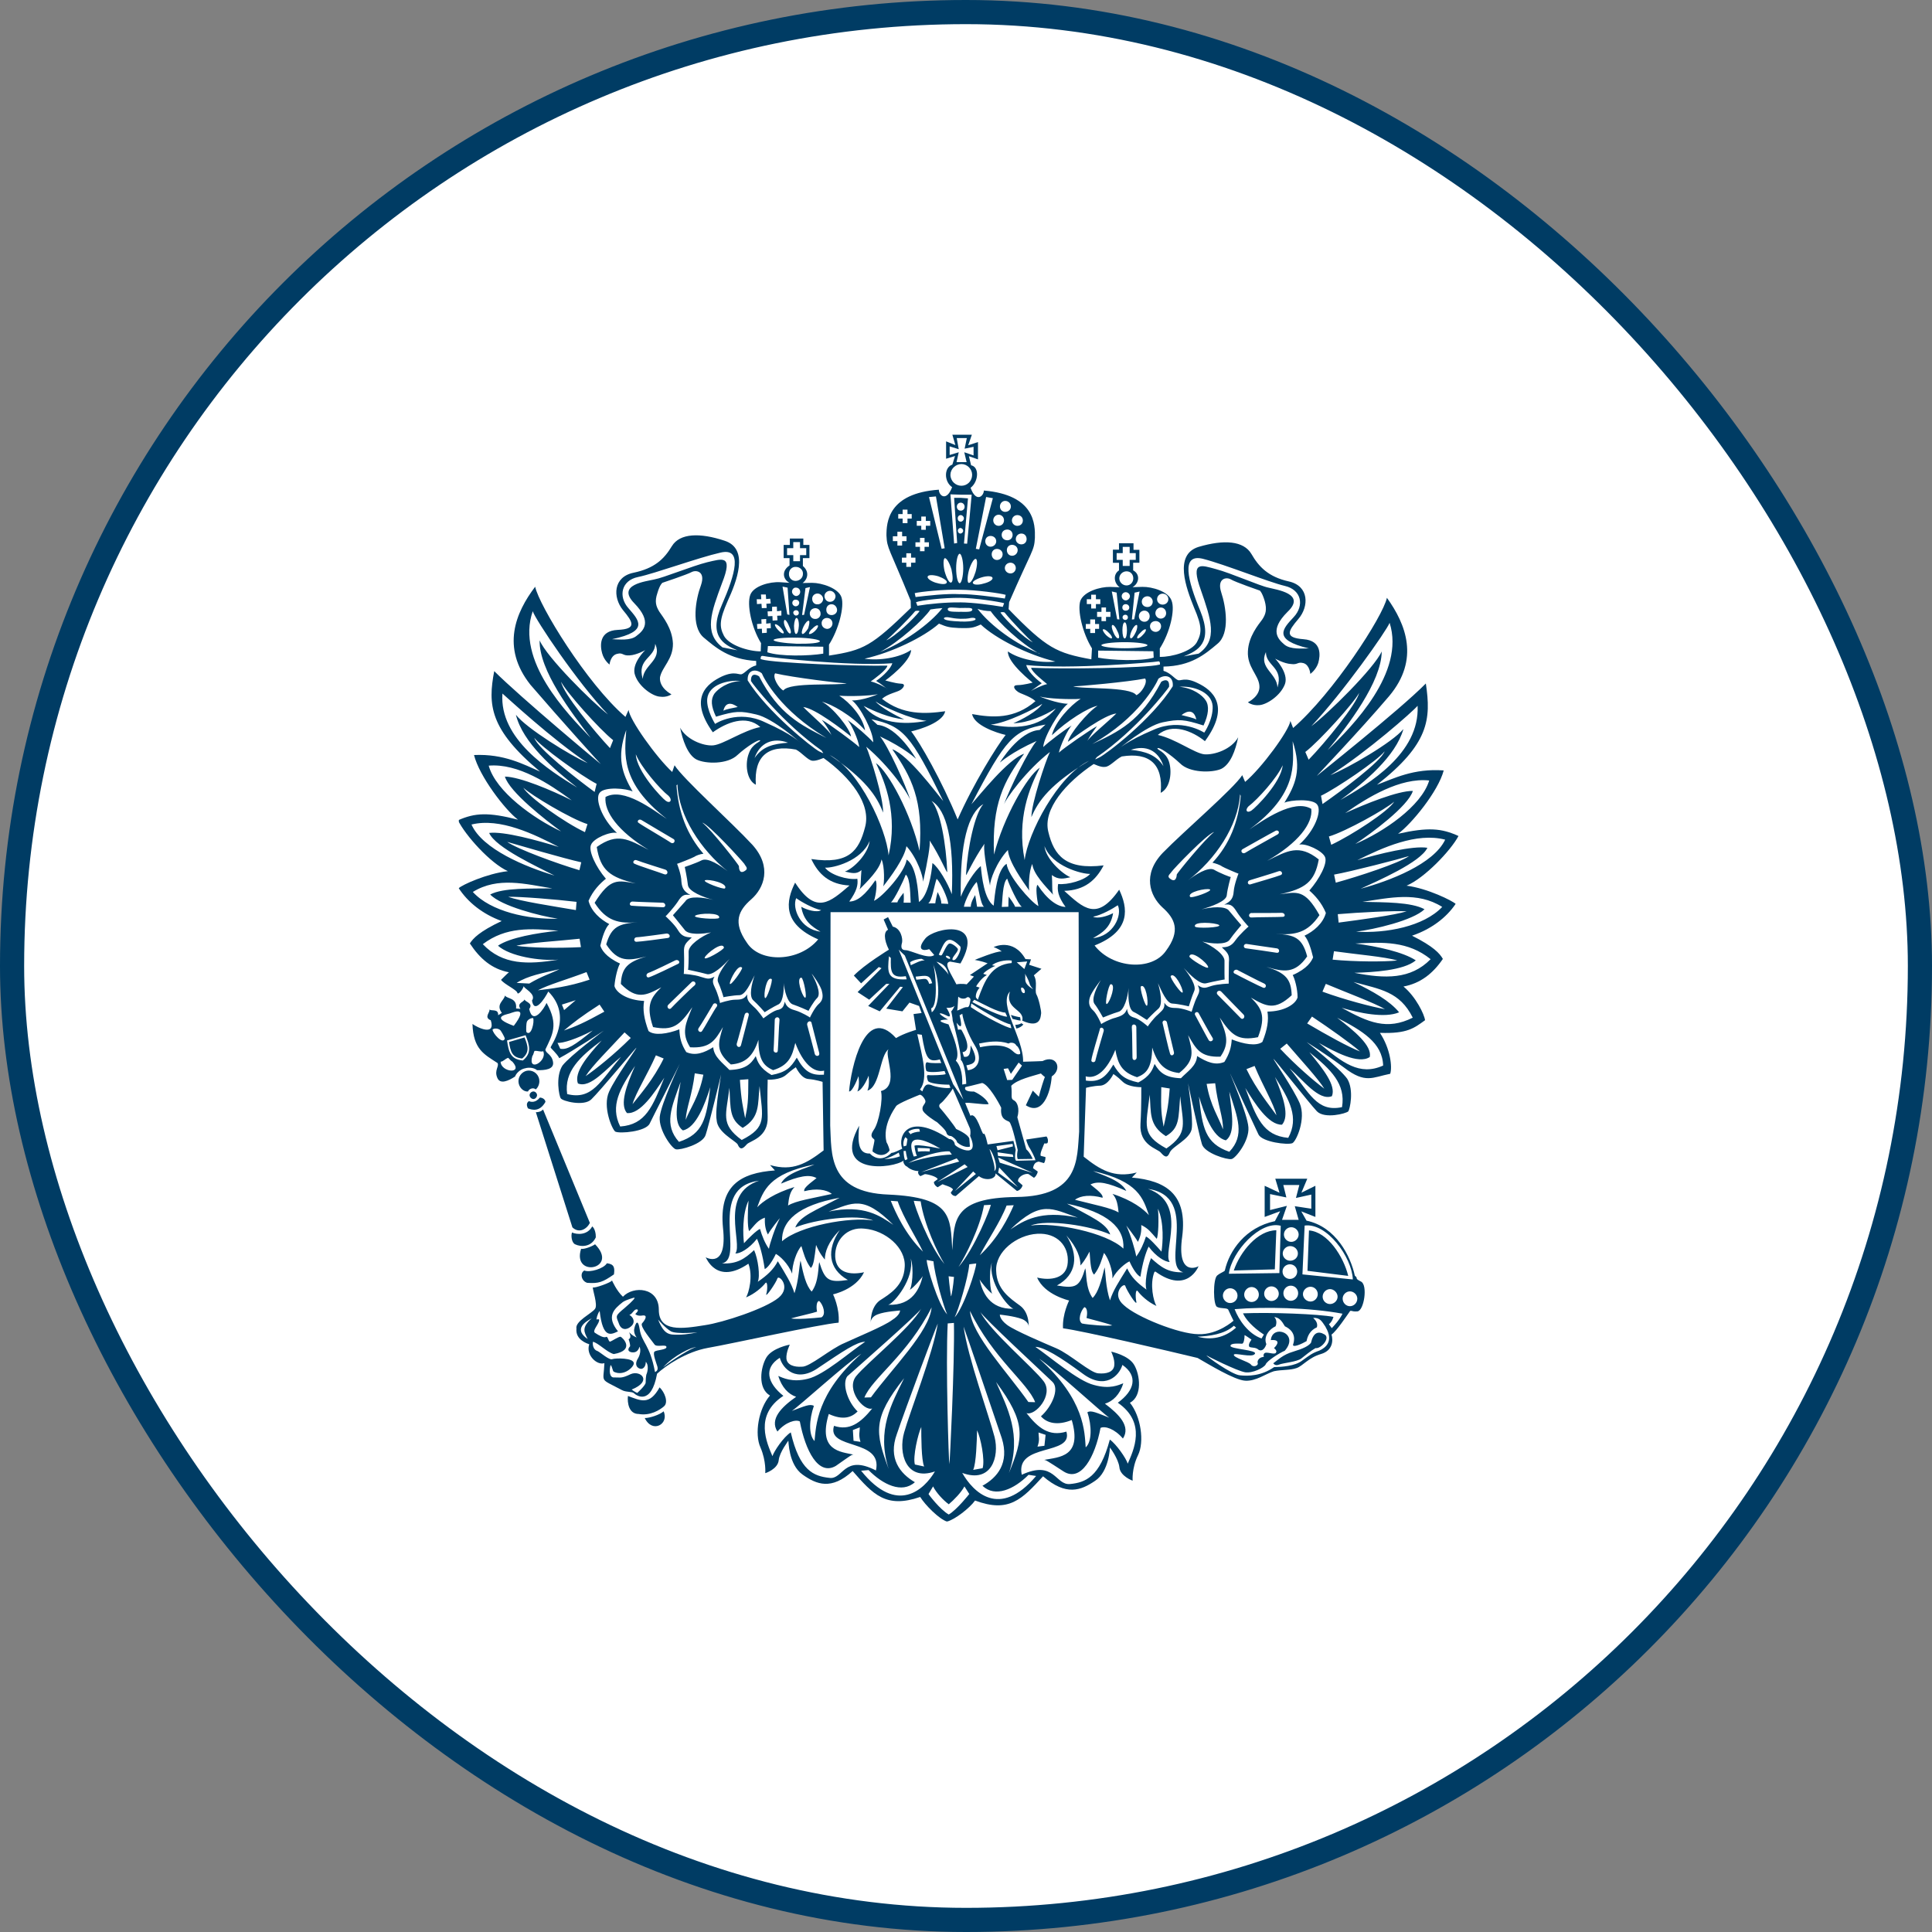 <?xml version="1.0" encoding="UTF-8"?> <svg xmlns="http://www.w3.org/2000/svg" width="80" height="80" viewBox="0 0 80 80" fill="none"><rect x="0" y="0" width="80" height="80" fill="#808080" stroke="none"/><rect x="0.5" y="0.5" width="79" height="79" rx="39.5" fill="white"></rect><rect x="0.5" y="0.5" width="79" height="79" rx="39.5" stroke="#003C64"></rect><g clip-path="url(#clip0_507_581)"><path fill-rule="evenodd" clip-rule="evenodd" d="M47.842 52.652C49.159 53.607 49.629 52.443 49.629 52.429C49.629 52.443 48.709 52.917 48.953 51.201C49.175 49.465 48.298 48.891 46.869 48.76L47.07 48.551C46.128 48.795 45.549 48.433 44.873 47.896L44.97 45.045C44.97 45.045 45.257 44.962 45.571 44.954C45.892 44.927 46.102 44.474 46.102 44.474C46.102 44.474 46.249 44.557 46.493 44.796C46.737 45.026 47.252 45.018 47.26 45.018C47.252 45.018 47.274 45.694 47.225 46.544C47.169 47.424 47.931 47.564 48.062 47.722C48.215 47.896 48.328 47.987 48.438 47.722C48.542 47.47 49.253 47.185 49.344 46.759C49.422 46.314 49.191 44.863 49.197 44.855C49.189 44.863 49.65 46.982 49.768 47.373C49.873 47.749 50.822 48.036 50.997 47.993C51.158 47.971 51.737 47.247 51.694 46.681C51.659 46.131 50.919 44.442 50.935 44.442C50.922 44.442 51.96 46.652 52.112 46.979C52.273 47.293 53.319 47.419 53.515 47.336C53.676 47.258 54.087 46.333 53.821 45.689C53.55 45.069 52.748 43.91 52.732 43.849C52.724 43.787 54.218 45.689 54.532 46.019C54.854 46.341 55.739 46.11 55.83 46.019C55.892 45.941 56.074 45.139 55.787 44.672C55.465 44.219 54.105 43.151 54.105 43.151C54.105 43.151 54.741 43.535 55.661 44.211C56.541 44.887 56.833 44.608 57.566 44.463C57.657 44.184 57.574 43.425 57.139 42.768C58.276 42.811 58.561 42.567 59.008 42.245C58.982 42.009 58.625 41.269 58.115 40.85C58.813 40.719 59.328 40.319 59.746 39.707C59.62 39.485 59.363 39.192 58.469 38.745C59.263 38.474 59.886 38.004 60.275 37.428C60.143 37.301 59.116 36.786 58.244 36.674C58.984 36.36 60.065 35.231 60.393 34.617C59.687 34.295 59.137 34.246 57.89 34.525C58.44 34.128 59.556 32.768 59.781 31.902C58.526 31.811 57.716 32.237 57.018 32.495C59.172 30.808 59.263 29.783 59.041 28.302C57.933 29.426 54.508 32.13 54.529 32.13C54.508 32.13 56.251 30.317 57.52 28.826C58.797 27.305 58.217 25.848 57.429 24.754C57.268 25.521 55.205 28.707 53.545 30.145L53.432 29.853C53.376 30.258 52.233 31.814 51.557 32.377L51.439 32.098C51.091 32.648 49.02 34.421 48.148 35.314C47.29 36.212 47.617 37.092 48.127 37.567C48.663 38.042 48.894 38.543 48.28 39.372C47.695 40.222 46.061 40.104 45.324 39.15C46.858 38.543 46.697 37.588 46.343 36.84C45.423 38.165 44.865 37.607 44.068 36.888C44.905 36.867 45.38 36.449 45.699 35.834C44.13 36.03 43.642 35.416 43.411 34.453C43.167 33.503 44.152 32.396 45.286 31.637C45.313 31.637 45.573 31.784 45.761 31.755C45.957 31.747 46.193 31.449 46.45 31.323C47.593 31.14 48.172 31.637 48.062 32.83C48.473 32.621 48.542 31.937 48.398 31.518C48.25 31.108 47.883 31.044 47.931 30.982C47.987 30.92 48.454 31.226 48.864 31.61C49.256 32.007 50.176 32.007 50.565 31.84C50.948 31.653 51.158 31.081 51.27 30.529C50.999 31.025 50.286 31.269 49.867 31.234C49.462 31.191 48.66 30.585 47.942 30.432C48.542 29.917 49.371 30.271 49.894 30.69C50.989 29.198 50.173 28.563 49.607 28.292C49.041 28.005 48.883 28.23 48.757 28.152C48.631 28.096 48.47 27.865 48.178 27.777V27.602C49.315 27.581 49.886 27.101 50.409 26.661C50.946 26.229 50.758 25.1 50.57 24.534C50.382 23.955 50.771 23.88 50.962 23.989C51.144 24.102 52.169 24.456 52.169 24.456C52.169 24.456 52.265 24.534 52.37 24.888C52.467 25.245 52.413 25.433 52.265 25.655C52.104 25.872 51.699 26.352 51.673 26.972C51.638 27.613 52.105 27.948 52.147 28.375C52.204 28.828 51.673 29.08 51.673 29.08C51.673 29.08 51.855 29.228 52.147 29.198C52.453 29.177 53.027 28.807 53.207 28.327C53.373 27.865 52.802 27.273 52.802 27.273C52.802 27.273 53.172 27.482 53.456 27.495C53.749 27.538 53.722 27.39 53.979 27.46C54.231 27.538 54.258 27.905 54.258 27.905C54.258 27.905 54.494 27.739 54.586 27.452C54.669 27.16 54.752 26.524 53.971 26.468C53.169 26.406 53.336 26.133 53.762 25.631C54.207 25.116 54.215 24.263 53.365 24.075C52.52 23.887 52.123 23.469 51.818 22.938C51.496 22.393 50.688 22.332 49.629 22.646C48.596 22.968 49.119 24.354 49.441 25.156C49.782 25.945 49.768 26.202 49.559 26.594C49.35 26.969 48.534 27.208 48.025 27.2V26.851C48.443 26.202 48.666 25.256 48.513 24.872C48.382 24.488 47.703 24.293 47.306 24.301C46.888 24.314 46.895 24.314 46.895 24.314C47.175 24.153 47.223 23.777 46.922 23.617V23.303H47.18V22.766H46.936V22.495H46.335V22.761H46.083V23.305H46.335V23.619C46.078 23.786 46.126 24.15 46.362 24.317C46.362 24.317 46.37 24.317 45.965 24.303C45.56 24.295 44.884 24.491 44.736 24.875C44.605 25.258 44.819 26.208 45.216 26.849L45.19 27.302C43.752 27.037 43.35 26.857 41.764 25.223L41.786 24.936C42.735 22.753 42.824 22.823 42.853 22.273C42.867 21.715 42.853 20.494 40.74 20.312C40.732 20.556 40.413 20.822 40.19 20.199C40.525 19.942 40.56 19.336 40.211 19.266L40.12 18.89L40.496 19.022V18.306L40.091 18.437L40.244 17.997H39.434L39.56 18.429L39.176 18.276V18.995L39.546 18.883L39.434 19.239C39.093 19.344 39.077 19.937 39.425 20.173C39.189 20.792 38.876 20.521 38.876 20.277C36.775 20.425 36.706 21.624 36.706 22.174C36.733 22.732 36.81 22.662 37.709 24.872L37.717 25.172C36.092 26.75 35.778 26.924 34.327 27.146V26.693C34.724 26.073 34.976 25.116 34.842 24.727C34.715 24.357 34.032 24.134 33.629 24.134C33.224 24.142 33.232 24.142 33.232 24.142C33.455 23.981 33.519 23.668 33.246 23.437V23.11H33.517V22.565H33.264V22.3H32.706V22.565H32.449V23.11H32.693V23.415C32.366 23.625 32.401 23.981 32.693 24.134C32.693 24.134 32.72 24.134 32.301 24.108C31.883 24.081 31.207 24.26 31.068 24.631C30.92 25.022 31.11 25.977 31.513 26.631L31.5 26.972C30.985 26.972 30.188 26.715 29.979 26.331C29.783 25.948 29.783 25.682 30.131 24.888C30.488 24.108 31.046 22.726 30.005 22.391C28.981 22.05 28.149 22.077 27.822 22.613C27.5 23.15 27.103 23.534 26.232 23.716C25.387 23.89 25.368 24.727 25.792 25.258C26.224 25.773 26.371 26.047 25.582 26.082C24.788 26.116 24.85 26.758 24.933 27.05C25.017 27.356 25.239 27.517 25.239 27.517C25.239 27.517 25.274 27.146 25.545 27.077C25.81 27.007 25.767 27.16 26.068 27.138C26.36 27.125 26.717 26.921 26.717 26.921C26.717 26.921 26.116 27.492 26.299 27.967C26.459 28.434 27.017 28.826 27.323 28.847C27.624 28.89 27.803 28.75 27.803 28.75C27.803 28.75 27.288 28.493 27.329 28.045C27.412 27.619 27.873 27.299 27.865 26.65C27.838 26.015 27.447 25.548 27.299 25.325C27.16 25.095 27.103 24.907 27.221 24.558C27.326 24.196 27.43 24.132 27.43 24.132C27.43 24.132 28.455 23.791 28.643 23.686C28.831 23.59 29.222 23.66 29.026 24.231C28.809 24.81 28.608 25.918 29.123 26.385C29.638 26.817 30.191 27.305 31.312 27.369V27.552C31.025 27.621 30.866 27.852 30.732 27.908C30.606 27.978 30.453 27.755 29.887 28.013C29.308 28.292 28.479 28.877 29.517 30.322C30.083 29.917 30.899 29.582 31.483 30.105C30.773 30.244 29.957 30.824 29.531 30.864C29.12 30.899 28.415 30.62 28.163 30.132C28.259 30.62 28.468 31.256 28.839 31.449C29.214 31.637 30.129 31.658 30.539 31.261C30.95 30.886 31.419 30.612 31.473 30.655C31.516 30.716 31.151 30.781 31.011 31.191C30.845 31.596 30.899 32.299 31.298 32.495C31.215 31.317 31.8 30.821 32.959 31.038C33.203 31.164 33.447 31.478 33.635 31.5C33.817 31.521 34.08 31.387 34.101 31.387C35.217 32.189 36.089 33.297 35.818 34.26C35.566 35.223 35.155 35.807 33.594 35.571C33.887 36.199 34.348 36.626 35.177 36.666C34.375 37.35 33.79 37.9 32.924 36.548C32.548 37.301 32.366 38.243 33.879 38.897C33.111 39.831 31.473 39.895 30.923 39.029C30.338 38.192 30.574 37.704 31.11 37.237C31.634 36.776 31.982 35.899 31.153 34.979C30.308 34.064 28.286 32.251 27.932 31.688L27.835 31.966C27.181 31.366 26.057 29.791 26.03 29.394L25.899 29.686C24.282 28.292 22.316 25.057 22.16 24.295C21.35 25.363 20.738 26.806 21.964 28.354C23.192 29.783 24.88 31.653 24.88 31.639C24.88 31.653 21.546 28.871 20.465 27.79C20.199 29.177 20.264 30.196 22.361 31.948C21.685 31.655 20.875 31.207 19.628 31.264C19.845 32.135 20.905 33.53 21.449 33.941C20.221 33.627 19.671 33.654 18.965 33.967C19.266 34.587 20.304 35.746 21.031 36.073C20.167 36.169 19.126 36.644 18.995 36.778C19.365 37.35 19.979 37.851 20.773 38.138C19.853 38.57 19.588 38.857 19.456 39.066C19.875 39.702 20.371 40.126 21.074 40.26C20.961 40.351 20.864 40.461 20.746 40.574C20.878 40.756 21.395 40.984 21.422 41.11C21.449 41.215 21.64 40.992 21.688 40.831C21.674 40.928 22.224 41.153 22.029 41.432C22.125 42.011 22.552 41.354 22.704 41.057C23.742 42.095 22.782 43.323 22.801 43.371C22.809 43.414 23.067 43.629 23.158 43.817C23.716 43.524 25.006 42.674 25.006 42.674C25.006 42.674 23.619 43.699 23.289 44.125C22.989 44.592 23.158 45.407 23.219 45.477C23.281 45.595 24.182 45.826 24.488 45.52C24.829 45.193 26.371 43.337 26.349 43.385C26.349 43.446 25.505 44.578 25.22 45.206C24.941 45.826 25.346 46.767 25.478 46.858C25.674 46.95 26.733 46.858 26.899 46.531C27.052 46.209 28.163 44.042 28.147 44.042C28.16 44.042 27.372 45.694 27.318 46.252C27.275 46.81 27.828 47.564 27.988 47.59C28.163 47.633 29.118 47.373 29.222 46.984C29.348 46.609 29.863 44.495 29.858 44.495C29.866 44.495 29.592 45.946 29.675 46.378C29.702 46.874 30.394 47.202 30.539 47.376C30.657 47.655 30.77 47.558 30.923 47.384C31.054 47.236 31.821 47.113 31.787 46.241C31.76 45.37 31.794 44.707 31.787 44.707C31.794 44.707 32.309 44.734 32.562 44.498C32.814 44.275 32.959 44.192 32.953 44.192C32.961 44.192 33.162 44.659 33.476 44.68C33.79 44.707 34.061 44.798 34.061 44.798L34.104 47.636C33.398 48.173 32.827 48.516 31.886 48.242L32.087 48.465C30.657 48.569 29.764 49.093 29.938 50.849C30.126 52.566 29.241 52.07 29.22 52.062C29.241 52.07 29.665 53.234 30.99 52.327C31.186 52.837 31.011 53.526 30.893 53.722C31.255 53.575 31.569 53.29 31.687 53.137C31.784 53.006 31.792 53.395 31.73 53.583C31.687 53.77 32.149 53.094 32.191 52.934C32.253 52.773 32.771 53.29 32.24 53.736C31.695 54.189 29.925 54.768 29.185 54.873C28.235 55.026 27.28 55.165 27.28 54.232C27.28 53.298 26.226 53.234 25.794 53.695C25.529 53.451 25.341 53.019 25.341 53.019C25.333 53.097 24.595 53.36 24.552 53.306C24.518 53.368 24.77 54.039 24.636 54.2C24.504 54.387 23.807 54.709 23.869 55.015C23.82 55.482 24.322 55.635 24.4 55.664C24.247 56.109 24.721 56.549 25.027 56.445C24.992 57.289 24.797 57.051 25.751 57.56C25.926 57.657 26.162 57.609 26.253 57.692C26.344 57.783 26.964 58.223 27.208 56.882C27.57 56.547 28.415 55.975 29.308 55.814C30.306 55.64 33.911 54.838 34.726 54.768C34.775 54.167 34.495 53.596 34.495 53.596C34.495 53.596 35.437 53.4 35.778 52.681C35.198 52.807 34.619 52.708 34.584 52.04C34.557 51.364 35.064 50.793 35.796 50.876C36.66 50.946 37.518 51.665 37.462 52.459C37.427 53.234 36.848 53.583 36.424 53.853C36.019 54.159 36.062 54.774 36.048 54.768C36.062 54.776 36.014 54.559 36.336 54.428C36.663 54.296 37.269 54.275 37.269 54.261C37.269 54.275 37.277 54.449 36.942 54.658C36.614 54.91 35.456 55.382 34.976 55.608C34.396 55.844 33.525 56.611 33.205 56.592C32.883 56.614 32.591 56.522 32.564 56.257C32.543 56.005 32.704 55.678 32.704 55.678C32.704 55.678 31.98 55.809 31.735 56.209C31.491 56.619 31.365 57.485 31.883 57.786C31.408 58.33 31.234 59.382 31.491 59.94C31.735 60.511 31.687 61.007 31.687 60.999C31.687 61.007 32.21 60.833 32.245 60.463C32.28 60.122 32.656 59.653 32.642 59.653C32.656 59.653 32.642 60.642 33.235 61.061C33.814 61.471 34.428 61.715 35.306 60.913C36.151 61.876 36.679 62.474 38.103 61.986C38.304 62.313 38.884 62.901 39.211 63.005C39.533 62.928 40.152 62.447 40.375 62.134C41.778 62.657 42.314 62.085 43.191 61.13C44.146 61.959 44.761 61.715 45.345 61.318C45.93 60.935 45.959 59.937 45.959 59.937C45.959 59.937 46.308 60.398 46.351 60.752C46.378 61.122 46.901 61.318 46.901 61.31C46.901 61.318 46.853 60.814 47.123 60.256C47.394 59.706 47.242 58.644 46.788 58.086C47.311 57.807 47.207 56.927 46.963 56.517C46.727 56.112 46.013 55.972 46.013 55.967C46.013 55.975 46.174 56.289 46.139 56.547C46.104 56.817 45.812 56.895 45.49 56.868C45.168 56.868 44.312 56.074 43.739 55.83C43.189 55.594 42.038 55.106 41.708 54.867C41.381 54.623 41.402 54.436 41.402 54.436C41.402 54.436 41.995 54.492 42.33 54.623C42.652 54.771 42.588 54.964 42.601 54.964C42.588 54.964 42.65 54.371 42.239 54.065C41.821 53.76 41.271 53.395 41.249 52.622C41.206 51.834 42.1 51.136 42.95 51.088C43.779 51.04 44.267 51.603 44.213 52.282C44.17 52.944 43.502 53.035 42.945 52.901C43.25 53.62 44.27 53.851 44.27 53.851C44.27 53.851 43.983 54.417 44.017 55.002C44.828 55.106 48.432 55.951 49.589 56.23C50.042 56.487 51.109 57.145 51.563 57.172C52.002 57.198 52.413 56.885 52.748 56.78C53.07 56.71 53.424 56.745 53.69 56.648C53.942 56.565 54.191 56.209 54.709 56.064C55.197 55.916 55.205 55.492 55.135 55.262C55.353 55.109 55.785 54.452 55.876 54.328C55.937 54.216 55.945 54.328 56.211 54.301C56.482 54.267 56.643 53.212 56.358 53.068C56.053 52.915 56.267 52.95 56.101 52.824C55.927 52.022 55.326 50.801 54.1 50.544L53.883 50.16L54.468 50.391V49.101L53.888 49.388L54.132 48.808H52.807L52.981 49.388L52.367 49.101V50.391L53.008 50.155L52.791 50.565C51.563 50.823 50.9 51.799 50.72 52.601C50.712 52.657 50.559 52.684 50.398 52.818C50.224 52.971 50.232 54.052 50.398 54.116C50.551 54.2 50.817 54.143 50.86 54.234C50.908 54.347 51.077 54.688 51.077 54.688C51.077 54.688 50.436 55.273 49.621 55.246C48.819 55.238 47.062 54.535 46.539 54.047C45.994 53.585 46.539 53.092 46.595 53.245C46.638 53.406 47.075 54.103 47.056 53.915C47.008 53.719 47.014 53.336 47.118 53.47C47.215 53.609 47.523 53.915 47.885 54.076C47.767 53.888 47.598 53.183 47.802 52.668L47.842 52.652ZM22.187 46.054C22.27 46.054 22.396 46.04 22.487 45.941L24.426 50.64C24.287 50.906 23.973 51.08 23.702 50.823L22.189 46.054H22.187ZM24.314 53.119C24.062 53.041 24.008 52.708 24.196 52.609C24.413 52.706 25.006 52.531 25.129 52.309C25.422 52.343 25.464 52.475 25.422 52.77C24.955 53.092 24.794 53.154 24.314 53.119ZM24.641 51.523C25.652 52.555 23.673 52.931 24.062 51.71C24.188 51.737 24.502 51.619 24.641 51.523ZM24.671 51.236C24.483 51.646 24.056 51.641 23.812 51.523C23.665 51.453 23.638 51.147 23.686 51.035C23.903 51.131 24.327 51.147 24.523 50.782C24.641 50.879 24.676 51.104 24.671 51.236ZM21.72 44.24C21.524 44.289 21.371 44.45 21.328 44.576C21.063 44.75 20.701 44.924 20.588 44.619C20.462 44.313 20.679 44.152 20.602 44.018C20.044 43.656 19.598 43.446 19.564 42.4C19.765 42.548 20.532 42.923 20.323 42.248C20.001 42.121 20.344 41.885 20.253 41.781C20.301 41.899 20.644 41.733 20.628 42.038L20.781 41.942C20.51 41.58 20.886 41.427 20.907 41.223C21.004 41.37 21.417 41.306 21.369 41.759L21.551 41.773C21.369 41.515 21.747 41.486 21.717 41.362C21.704 41.494 22.109 41.515 21.913 41.781C22.066 42.478 22.527 41.759 22.632 41.529C23.142 42.435 22.868 42.854 22.584 43.455C22.584 43.615 22.841 43.642 22.898 43.964C22.959 44.286 22.562 44.321 22.235 44.313C22.144 44.23 21.929 44.173 21.72 44.243V44.24ZM22.187 45.112C22.074 45.008 21.894 45.099 21.865 45.195C21.669 45.217 21.468 45.013 21.468 44.769C21.468 44.525 21.669 44.329 21.894 44.329C22.138 44.329 22.334 44.525 22.334 44.769C22.334 44.9 22.278 45.026 22.187 45.109V45.112ZM22.584 45.63C22.353 46.04 22.047 45.97 21.86 45.895C21.798 45.764 21.798 45.665 21.902 45.595C21.972 45.63 22.173 45.678 22.356 45.447C22.474 45.455 22.578 45.525 22.586 45.63H22.584ZM22.09 45.509C22.007 45.509 21.929 45.426 21.929 45.348C21.929 45.27 22.007 45.195 22.09 45.195C22.168 45.195 22.238 45.273 22.238 45.348C22.238 45.423 22.168 45.509 22.09 45.509ZM26.001 57.804C26.537 58 26.894 58.202 27.312 57.448C27.522 57.644 27.683 58.062 27.5 58.228C27.318 58.389 26.921 58.633 26.446 58.55C26.036 58.55 25.971 58.083 26.001 57.804ZM27.479 58.44C27.715 58.963 27.017 59.374 26.698 58.719C26.894 58.719 27.312 58.588 27.479 58.44ZM39.656 33.935C39.015 32.358 38.079 30.719 37.73 30.287C38.114 30.196 39.042 29.912 39.139 29.451C38.302 29.569 37.382 29.611 36.523 28.936C36.767 28.718 37.178 28.657 37.298 28.56C37.411 28.482 37.535 28.308 37.285 28.308C37.049 28.294 36.671 28.176 36.657 28.176C36.671 28.176 37.725 27.396 37.725 26.913C37.25 27.24 36.4 27.366 35.799 27.275C36.928 27.023 38.24 26.39 38.881 25.824C39.203 25.956 39.278 25.985 39.718 26.006C40.198 26.015 40.289 26.006 40.611 25.859C41.225 26.438 42.521 27.101 43.701 27.393C43.052 27.463 42.202 27.302 41.735 26.975C41.713 27.455 42.76 28.265 42.76 28.265C42.76 28.265 42.384 28.369 42.145 28.369C41.893 28.369 42.006 28.544 42.124 28.627C42.22 28.724 42.633 28.809 42.877 29.032C42.006 29.786 41.091 29.721 40.254 29.569C40.332 30.035 41.266 30.349 41.641 30.432C41.292 30.872 40.289 32.481 39.654 33.932L39.656 33.935Z" fill="#003C64"></path><path fill-rule="evenodd" clip-rule="evenodd" d="M23.267 41.598L23.839 41.416L23.359 41.826L23.267 41.596V41.598ZM29.954 29.429C30.037 29.072 30.281 29.08 30.547 29.276C30.316 29.325 30.08 29.359 29.954 29.429ZM32.996 26.404C33.527 26.412 33.951 26.487 33.951 26.551C33.951 26.629 33.511 26.664 32.988 26.656C32.465 26.634 32.033 26.564 32.033 26.503C32.033 26.441 32.465 26.39 32.996 26.406V26.404ZM34.09 26.779V27.066C33.511 27.163 32.312 27.192 31.775 27.01L31.797 26.752L34.09 26.779ZM36.697 26.514C36.864 26.387 37.625 25.634 37.896 25.306C37.91 25.298 38.022 25.272 38.079 25.306C37.848 25.612 37.046 26.374 36.697 26.514ZM36.434 27.002C37.21 26.597 38.269 25.634 38.527 25.237C38.693 25.21 38.827 25.194 39.023 25.18C38.478 25.87 37.384 26.623 36.434 27.002ZM39.739 25.733C39.412 25.72 39.224 25.698 39.125 25.65C39.02 25.588 39.138 25.532 39.307 25.567C39.447 25.593 39.559 25.615 39.774 25.623C39.935 25.623 40.053 25.623 40.2 25.588C40.353 25.561 40.458 25.623 40.361 25.679C40.265 25.722 40.074 25.749 39.742 25.736L39.739 25.733ZM39.739 25.336C39.412 25.328 39.243 25.336 39.243 25.223C39.251 25.119 39.474 25.162 39.739 25.175C40.026 25.175 40.262 25.148 40.262 25.237C40.262 25.341 40.088 25.341 39.739 25.333V25.336ZM39.739 24.944C39.189 24.936 38.449 25.006 37.987 25.084L37.931 24.936C38.14 24.853 39.109 24.749 39.744 24.754C40.394 24.762 41.362 24.915 41.579 24.977L41.523 25.13C41.056 25.052 40.324 24.947 39.736 24.942L39.739 24.944ZM39.747 24.604C39.216 24.569 38.387 24.665 37.912 24.722L37.877 24.561C38.087 24.505 39.141 24.395 39.747 24.421C40.388 24.421 41.448 24.569 41.643 24.631L41.608 24.783C41.128 24.714 40.297 24.601 39.747 24.601V24.604ZM31.244 31.39C31.467 30.741 32.02 30.526 32.631 30.754C32.011 30.802 31.572 30.907 31.244 31.39ZM32.438 28.592C32.25 28.501 31.971 28.042 32.097 27.881C32.787 28.048 34.9 28.308 35.061 28.292C34.734 28.404 32.682 28.23 32.438 28.592ZM31.099 28.203C31.148 28.308 32.411 29.939 34.029 31.084C34.029 31.132 34.216 31.266 33.916 31.111C33.637 30.963 31.775 29.485 30.96 28.174C30.933 27.729 31.295 27.678 31.545 27.881C31.641 28.112 32.32 29.424 34.222 30.558C33.149 30.014 32.248 29.582 31.432 28.005C31.279 27.908 31.083 27.879 31.097 28.201L31.099 28.203ZM31.545 27.302L31.497 27.294C31.497 27.211 31.497 27.141 31.609 27.163C31.727 27.206 35.227 27.602 36.95 27.463C36.893 27.664 36.593 27.986 36.279 28.195C36.502 28.327 36.746 28.544 36.746 28.53C36.633 28.439 36.279 28.265 36.056 28.217C36.174 28.134 36.719 27.742 36.746 27.562C35.56 27.589 32.046 27.458 31.542 27.305L31.545 27.302ZM34.034 29.813C34.09 29.874 34.348 30.231 34.439 30.462C34.369 30.274 33.575 29.598 33.261 29.276C33.758 29.332 34.927 30.244 35.241 30.497C35.193 30.169 34.474 29.268 34.034 29.059C34.409 29.142 35.289 29.63 35.82 30.244C35.737 29.687 35.179 29.08 34.753 28.807C35.179 28.842 36.029 28.815 36.349 28.745C36.341 28.753 35.721 29.016 35.276 29.003C35.603 29.225 36.174 30.32 36.156 30.738C35.981 30.529 35.415 30.033 35.088 29.81C35.241 29.949 35.563 30.674 35.576 30.934C35.38 30.746 34.342 29.979 34.034 29.81V29.813ZM26.615 28.112C26.363 27.275 27.124 27.248 27.13 26.661C27.436 27.337 26.65 27.519 26.615 28.112ZM25.352 26.465C26.907 26.138 26.446 25.677 26.022 25.183C25.59 24.695 25.73 24.032 26.419 23.893C27.103 23.753 28.908 23.091 29.836 22.882C30.764 22.665 30.45 23.767 29.892 25.044C29.321 26.326 29.954 26.691 30.534 26.927L29.919 26.808C29.125 26.202 29.453 25.344 29.898 24.145C30.373 22.946 29.898 23.142 29.284 23.281C28.669 23.434 27.457 23.93 27.1 23.992C26.76 24.075 25.504 24.201 26.263 24.977C27.03 25.765 26.634 26.119 26.36 26.328C26.116 26.538 25.636 26.476 25.349 26.468L25.352 26.465ZM34.313 50.168C35.316 49.812 35.734 49.463 36.99 50.718C36.459 50.361 35.783 49.86 34.313 50.168ZM36.788 54.025C37.019 53.969 37.877 52.931 37.709 52.108C37.861 52.526 37.757 53.363 37.66 53.419C37.861 53.301 38.21 52.869 38.21 52.834C38.092 53.331 37.792 54.068 36.788 54.028V54.025ZM38.148 59.087C38.148 59.47 38.148 60.455 38.267 60.725L37.883 60.642C37.792 60.315 38.014 59.374 38.148 59.087ZM36.797 60.825C36.239 59.317 36.121 58.733 37.438 57.067C36.923 58.121 36.287 59.215 36.797 60.825ZM32.787 58.424C33.092 58.228 35.08 56.415 35.667 56.053C33.798 57.705 33.792 59.06 33.728 59.671C33.476 59.414 33.505 58.778 33.701 58.215C33.54 58.118 33.31 58.228 32.787 58.424ZM32.29 56.222C32.408 56.675 32.988 57.29 33.921 56.614C34.889 55.965 35.477 55.559 35.826 55.559C35.211 55.965 34.117 56.941 33.447 57.094C32.797 57.255 32.414 57.051 32.226 56.976C32.374 57.45 32.645 57.729 32.966 57.839C32.352 58.266 31.864 58.767 32.191 59.277C32.532 58.88 32.95 58.767 33.119 58.859C33.35 60.071 33.886 61.125 34.611 60.699C35.238 60.259 35.265 60.232 35.343 60.232C34.812 60.114 33.852 60.084 34.318 58.55C34.898 58.816 35.252 58.703 35.512 58.446C35.085 58.035 34.863 57.287 35.085 56.989C35.426 56.683 38.057 54.382 38.146 54.186C37.719 54.975 35.887 56.439 35.447 56.989C35.016 57.539 35.761 58.446 36.118 58.322C35.63 58.923 35.176 59.256 34.535 59.041C34.214 60.052 36.566 59.551 36.271 60.889C34.932 60.2 34.919 61.281 34.34 61.195C33.699 61.125 33.111 60.903 32.744 59.312C32.443 59.5 32.046 60.1 31.985 60.296C31.762 59.765 31.209 58.601 32.438 57.799C31.767 57.263 31.614 56.648 32.29 56.222ZM35.659 60.9L35.965 60.873C36.558 61.474 37.346 61.857 37.883 61.375C37.269 61.018 36.767 60.39 37.137 59.379C37.478 58.368 38.789 54.859 38.832 54.806C38.631 56.053 37.66 58.51 37.438 59.317C37.194 60.162 37.507 61.348 38.714 60.929C38.275 61.675 37.145 62.756 35.659 60.903V60.9ZM35.603 59.103C35.603 59.285 35.541 59.408 35.63 59.704L35.343 59.661L35.316 59.215L35.603 59.103ZM36.064 57.861L35.793 57.869C36.107 57.075 37.593 56.091 38.575 54.138C38.497 55.128 36.928 56.675 36.064 57.861ZM39.377 53.677C39.377 53.677 39.307 53.202 39.28 52.848L39.503 52.875C39.476 53.237 39.398 53.69 39.377 53.677ZM39.224 54.43C38.832 54.004 38.366 52.416 38.374 52.172L38.653 52.228C38.696 52.778 39.079 54.133 39.224 54.433V54.43ZM33.833 54.312C33.798 54.159 33.798 53.872 33.924 53.872C34.09 54.033 34.216 54.43 34.015 54.548C33.736 54.583 32.926 54.645 32.76 54.591C33.025 54.513 33.709 54.361 33.833 54.312ZM31.797 51.118C31.923 50.887 32.258 50.477 32.293 50.442C32.097 50.825 31.867 51.515 31.84 51.711C31.674 51.48 31.553 51.174 31.47 50.887C31.338 50.935 30.968 51.297 30.807 51.48C30.764 51.158 30.729 50.267 30.995 49.715C30.96 50.133 30.939 50.823 31.022 50.978C31.274 50.707 31.357 50.538 31.671 50.42C31.663 50.664 31.679 50.887 31.797 51.118ZM32.8 52.748C32.8 52.352 32.988 51.799 33.184 51.598C33.261 51.842 33.35 52.217 33.575 52.504C33.693 52.4 33.728 52.073 33.792 51.55C33.835 51.641 33.919 51.877 34.155 52.156C34.155 51.85 34.286 51.423 34.774 50.935C34.224 51.737 34.286 52.539 35.109 53.001C34.307 53.119 34.16 53.014 33.924 52.26C33.876 52.413 33.916 53.076 33.61 53.481C33.374 53.237 33.261 52.748 33.149 52.199C33.092 52.386 33.079 53.014 32.897 53.55C32.77 53.132 32.535 52.77 32.207 52.225C32.033 52.561 31.775 52.805 31.378 53.076C31.483 52.845 31.392 52.134 31.226 51.764C30.834 52.126 30.515 52.349 29.892 52.314C30.869 52.126 29.251 49.176 31.435 48.889C29.761 49.433 30.764 51.49 30.45 51.901C30.633 51.922 31.022 51.705 31.344 51.295C31.456 51.539 31.58 51.965 31.666 52.55C31.778 52.502 31.953 52.285 32.127 51.922C32.28 52 32.636 52.314 32.803 52.746L32.8 52.748ZM33.811 48.782C33.358 49.13 33.28 49.227 33.302 49.326C33.79 49.2 34.216 49.248 34.444 49.439C33.634 49.621 32.958 49.718 32.631 49.919C32.666 49.592 32.709 49.347 32.897 49.152C32.068 49.404 31.58 49.752 31.354 49.989C31.612 49.304 31.821 48.602 33.725 48.218C33.433 48.366 32.561 48.553 32.339 49.012C33.084 48.698 33.511 48.615 33.811 48.782ZM32.934 50.825C33.736 50.49 35.506 50.259 36.156 50.538C35.206 50.377 33.114 50.756 32.382 51.397C32.355 50.552 33.057 49.905 34.766 49.597C33.755 50.133 33.114 50.356 32.931 50.825H32.934ZM37.172 49.744C37.408 50.428 37.947 51.252 38.218 51.828C37.478 51.104 37.081 50.203 36.885 49.723L37.172 49.744ZM38.122 49.744C38.269 50.707 38.827 51.885 39.106 52.338C38.452 51.55 37.864 49.924 37.837 49.723L38.124 49.744H38.122ZM24.327 34.123L24.222 34.458C23.377 34.061 21.894 33.007 21.669 32.618C22.004 32.932 23.635 33.908 24.327 34.126V34.123ZM24.705 32.457L24.622 32.793C23.868 32.243 22.259 30.988 22.125 30.553C22.382 30.91 24.069 32.13 24.705 32.457ZM30.638 44.715L30.987 44.688C30.987 45.638 30.96 45.804 30.855 46.306C30.764 45.826 30.695 45.595 30.638 44.715ZM28.769 44.444L29.125 44.501C28.938 45.434 28.581 45.882 28.393 46.37C28.415 45.882 28.664 45.332 28.769 44.444ZM27.159 43.699L27.481 43.83C27.063 44.688 26.513 45.316 26.191 45.721C26.331 45.241 26.805 44.501 27.159 43.699ZM25.861 42.749L26.119 42.98C25.443 43.656 24.675 44.27 24.249 44.562C24.515 44.136 25.252 43.412 25.861 42.749ZM24.828 41.598L25.024 41.891C24.187 42.352 23.839 42.505 23.351 42.671C23.734 42.349 24.091 42.071 24.828 41.598ZM24.287 40.252L24.413 40.566C23.52 40.866 22.809 40.941 22.272 41.006C22.718 40.77 23.458 40.566 24.287 40.252ZM24 38.871L24.056 39.219C23.101 39.268 21.907 39.246 21.384 39.163C21.851 39.037 23.12 38.967 24 38.871ZM23.873 37.344L23.847 37.685C22.905 37.524 21.524 37.315 21.044 37.135C21.545 37.122 22.997 37.24 23.876 37.344H23.873ZM24.069 35.706L23.992 36.033C23.085 35.767 21.411 35.153 21.001 34.861C21.411 34.979 23.359 35.55 24.069 35.706ZM25.389 30.649L25.258 30.977C24.608 30.287 23.318 28.71 23.235 28.235C23.444 28.654 24.831 30.21 25.389 30.649ZM31.454 44.986C31.58 46.303 31.767 46.668 30.713 47.204C29.807 46.542 30.078 46.15 30.204 45.042C30.252 45.928 30.204 46.341 30.753 46.703C31.478 46.271 31.373 45.726 31.451 44.986H31.454ZM29.412 45.016C29.251 46.314 29.12 46.955 28.114 47.282C27.479 46.571 27.8 45.866 28.184 44.798C28.031 45.691 27.87 46.52 28.275 46.807C28.825 46.703 29.19 45.718 29.412 45.016ZM27.508 44.624C27.02 45.823 26.741 46.569 25.681 46.646C25.255 45.788 25.668 45.077 26.296 44.136C25.933 44.959 25.655 45.726 25.96 46.089C26.518 46.145 27.103 45.238 27.508 44.624ZM25.716 43.76C24.866 44.764 24.523 45.566 23.485 45.303C23.353 44.369 24.008 43.76 24.914 43.084C24.3 43.755 23.764 44.409 23.93 44.863C24.453 45.085 25.129 44.222 25.716 43.76ZM23.088 43.181C23.289 43.208 23.882 43.02 24.544 42.671C23.777 43.299 23.477 43.481 23.198 43.425L23.085 43.181H23.088ZM21.916 40.727L21.392 40.7C21.873 40.394 22.473 40.295 23.163 40.134C22.801 40.316 22.444 40.413 21.916 40.727ZM23.122 39.737C21.854 39.946 20.808 39.96 19.992 39.096C20.961 38.364 21.98 38.447 23.122 38.538C22.224 38.635 21.127 38.817 20.62 39.158C21.108 39.603 22.372 39.799 23.122 39.737ZM23.101 38.042C21.873 38.077 20.32 37.749 19.579 36.934C20.617 36.293 21.755 36.607 22.87 36.786C21.972 36.8 20.848 36.752 20.298 37.039C20.751 37.519 22.369 37.932 23.101 38.042ZM22.962 36.255C21.768 35.899 19.971 35.161 19.523 34.142C20.709 33.849 22.125 34.547 23.136 35.07C22.256 34.799 20.869 34.415 20.255 34.49C20.513 35.097 22.286 35.907 22.962 36.255ZM23.227 34.423C22.103 33.9 20.529 32.776 20.236 31.704C21.457 31.599 22.755 32.463 23.675 33.141C22.865 32.731 21.527 32.165 20.907 32.157C21.095 32.793 22.616 33.978 23.23 34.423H23.227ZM20.805 28.718C20.993 28.879 22.862 30.615 24.335 31.599C23.637 31.293 21.797 30.161 21.363 29.598C21.642 30.741 22.924 31.851 23.9 32.61C22.742 31.905 20.666 30.596 20.805 28.718ZM22.06 25.309C22.157 25.636 23.908 28.265 25.177 29.585C24.523 29.083 22.64 27.214 22.345 26.516C22.318 27.763 23.662 29.507 24.458 30.553C23.474 29.534 21.347 27.358 22.06 25.309ZM27.682 32.951C27.865 33.139 27.739 33.286 27.57 33.16C27.395 33.034 26.363 31.948 26.328 31.234C26.537 31.757 27.326 32.677 27.68 32.951H27.682ZM27.892 34.743C27.988 34.804 27.905 34.973 27.779 34.895C27.661 34.804 26.572 34.171 26.454 34.08C26.341 34.024 26.454 33.879 26.572 33.962C26.668 34.024 27.889 34.743 27.889 34.743H27.892ZM27.556 36.011C27.682 36.06 27.661 36.255 27.5 36.199C27.347 36.137 26.406 35.837 26.293 35.773C26.154 35.738 26.245 35.571 26.363 35.62C26.489 35.676 27.556 36.011 27.556 36.011ZM27.438 37.379C27.57 37.379 27.599 37.58 27.438 37.567C27.264 37.554 26.309 37.524 26.169 37.505C26.03 37.505 26.065 37.331 26.191 37.331C26.331 37.344 27.438 37.379 27.438 37.379ZM30.834 42.017C30.869 41.885 31.057 41.912 30.995 42.073C30.96 42.221 30.716 43.154 30.681 43.286C30.638 43.412 30.48 43.347 30.507 43.216C30.55 43.09 30.834 42.017 30.834 42.017ZM33.422 42.435C33.401 42.296 33.589 42.218 33.61 42.379C33.645 42.54 33.897 43.481 33.924 43.607C33.951 43.755 33.763 43.76 33.736 43.634C33.709 43.503 33.422 42.435 33.422 42.435ZM32.081 42.234C32.081 42.095 32.29 42.073 32.277 42.248C32.256 42.408 32.221 43.385 32.207 43.503C32.207 43.634 32.02 43.599 32.033 43.476C32.046 43.35 32.081 42.234 32.081 42.234ZM29.522 41.598C29.584 41.48 29.766 41.577 29.67 41.695C29.587 41.792 29.155 42.58 29.077 42.685C29.015 42.797 28.86 42.685 28.924 42.58C29.015 42.462 29.525 41.596 29.525 41.596L29.522 41.598ZM28.629 40.678C28.707 40.574 28.873 40.692 28.761 40.804C28.634 40.901 27.862 41.663 27.798 41.738C27.706 41.851 27.58 41.695 27.672 41.606C27.768 41.51 28.627 40.678 28.627 40.678H28.629ZM27.967 39.764C28.093 39.707 28.211 39.868 28.05 39.925C27.902 40.002 27.03 40.421 26.891 40.461C26.778 40.523 26.709 40.349 26.843 40.287C26.982 40.252 27.967 39.764 27.967 39.764ZM27.599 38.656C27.739 38.643 27.8 38.838 27.621 38.844C27.46 38.871 26.491 38.997 26.357 38.997C26.231 39.005 26.231 38.814 26.365 38.809C26.513 38.809 27.599 38.656 27.599 38.656ZM25.073 33.007C25.011 33.608 25.587 34.423 26.859 35.191C26.022 34.759 25.577 34.458 24.71 35.072C24.863 36.035 25.26 36.328 26.322 36.58C25.59 36.462 25.284 36.322 24.622 37.382C25.102 38.136 25.62 38.262 26.427 38.184C25.639 38.246 25.319 38.358 25.102 39.104C25.59 39.863 26.035 39.78 26.768 39.605C25.974 39.836 25.743 40.086 25.708 40.743C26.363 41.405 26.741 41.231 27.382 40.882C26.955 41.309 26.733 41.606 27.041 42.529C27.865 42.69 28.136 42.473 28.667 41.706C28.388 42.382 28.2 42.773 28.576 43.366C29.404 43.414 29.608 43.087 29.935 42.529C29.74 43.178 29.613 43.527 30.263 44.077C30.869 44.029 31.183 43.736 31.405 43.058C31.405 43.951 31.671 44.152 32.011 44.313C32.647 44.117 32.8 43.763 32.931 43.184C33.245 44.029 33.691 44.431 34.125 44.334L34.117 44.501C33.602 44.535 33.323 44.396 32.993 43.795C32.736 44.222 32.54 44.401 31.947 44.514C31.445 44.222 31.368 43.948 31.293 43.733C31.091 44.074 30.853 44.283 30.204 44.305C29.925 44.012 29.563 43.768 29.533 43.363C29.158 43.594 28.793 43.733 28.417 43.565C28.208 43.237 28.146 42.98 28.13 42.623C27.642 42.811 27.098 42.894 26.854 42.693C26.666 42.191 26.609 41.794 26.671 41.446C25.995 41.419 25.52 41.118 25.443 40.831C25.47 40.475 25.582 40.051 25.673 39.898C25.067 39.619 24.906 39.313 24.858 39.158C24.936 38.809 25.059 38.425 25.228 38.264C24.858 38.069 24.482 37.741 24.37 37.301C24.558 36.87 24.845 36.583 25.089 36.387C24.67 35.899 24.356 35.228 24.474 34.979C24.579 34.708 25.276 34.421 25.547 34.49C24.906 33.898 24.633 33.074 24.828 32.83C25.03 32.559 25.958 32.648 26.196 32.774C25.765 32.028 25.52 31.387 25.931 30.228C25.869 31.191 25.66 32.398 27.613 33.911C27.063 33.554 25.826 32.578 25.067 33.005L25.073 33.007ZM28.01 32.519L28.052 32.484C28.095 33.782 29.029 35.204 30.131 36.076C29.831 35.845 29.316 35.496 29.058 35.622C28.814 35.748 28.34 35.901 28.353 35.901C28.353 35.88 28.457 36.382 28.484 36.642C28.506 36.913 29.133 37.157 29.538 37.261C29.155 37.165 28.519 37.074 28.38 37.318C28.197 37.527 27.865 37.897 27.865 37.897C27.843 37.876 28.157 38.259 28.34 38.49C28.487 38.734 29.12 38.672 29.442 38.608C29.032 38.782 28.509 39.131 28.514 39.41C28.522 39.681 28.506 40.163 28.487 40.155C28.479 40.155 28.967 40.252 29.246 40.33C29.504 40.421 29.957 39.973 30.209 39.71C29.957 40.002 29.643 40.464 29.734 40.665C29.831 40.866 29.965 41.293 29.957 41.293C29.935 41.293 30.383 41.209 30.611 41.209C30.869 41.209 31.091 40.678 31.247 40.386C31.129 40.721 31.003 41.25 31.191 41.419C31.373 41.58 31.666 41.915 31.666 41.915C31.644 41.923 32.014 41.692 32.25 41.58C32.446 41.454 32.468 40.896 32.446 40.7C32.481 40.992 32.599 41.537 32.851 41.598C33.06 41.668 33.479 41.851 33.479 41.856C33.479 41.856 33.675 41.48 33.854 41.306C34.002 41.11 33.771 40.601 33.61 40.322C33.632 40.33 34.002 40.831 34.037 41.062C34.098 41.293 34.05 41.446 33.897 41.577C33.731 41.724 33.527 42.143 33.54 42.135C33.54 42.121 33.178 41.912 32.961 41.848C32.76 41.792 32.564 41.722 32.5 41.478C32.443 41.687 32.403 41.783 32.172 41.826C31.955 41.888 31.601 42.183 31.607 42.167C31.614 42.167 31.37 41.818 31.209 41.687C31.057 41.534 30.917 41.443 30.939 41.177C30.821 41.365 30.695 41.395 30.45 41.395C30.206 41.395 29.801 41.534 29.809 41.534C29.831 41.534 29.713 41.116 29.613 40.92C29.522 40.719 29.474 40.627 29.587 40.44C29.343 40.571 29.281 40.523 29.015 40.448C28.763 40.357 28.297 40.322 28.31 40.33C28.323 40.33 28.337 39.764 28.323 39.431C28.31 39.125 28.385 39.061 28.645 38.817C28.393 38.809 28.227 38.774 28.074 38.517C27.926 38.264 27.551 37.932 27.559 37.937C27.559 37.959 27.894 37.589 28.055 37.352C28.216 37.1 28.299 37.012 28.586 37.06C28.356 36.934 28.238 36.803 28.216 36.51C28.216 36.218 28.034 35.751 28.034 35.77C28.034 35.778 28.675 35.526 28.753 35.478C28.801 35.435 29.005 35.359 29.128 35.352C28.444 34.557 28.09 33.63 28.012 32.519H28.01ZM30.681 28.195C30.115 28.23 29.732 28.523 29.579 28.726C29.426 28.957 29.439 29.236 29.648 29.676C30.472 29.432 30.652 29.432 31.314 29.585C32.011 29.738 33.149 30.757 33.149 30.757C33.149 30.757 32.808 30.408 31.676 29.907C30.568 29.37 29.64 29.949 29.611 29.976C29.603 29.955 29.249 29.405 29.284 28.944C29.34 28.343 30.147 28.142 30.678 28.198L30.681 28.195ZM29.077 34.061C29.364 34.145 30.729 35.644 30.821 35.77C30.869 35.874 31.022 35.966 30.821 36.076C30.598 36.202 30.598 35.909 30.598 35.867C30.598 35.818 29.469 34.367 29.077 34.061ZM33.184 40.483C33.275 40.504 33.449 41.403 33.323 41.306C33.197 41.209 32.961 40.477 33.184 40.483ZM31.95 40.539C32.02 40.574 31.733 41.454 31.671 41.314C31.609 41.183 31.741 40.416 31.95 40.539ZM30.729 40.072C30.764 40.134 30.228 40.882 30.22 40.727C30.22 40.566 30.576 39.89 30.729 40.072ZM29.976 39.235C29.997 39.319 29.117 39.828 29.182 39.646C29.251 39.485 29.922 38.962 29.976 39.235ZM29.774 38.007C29.761 38.09 28.637 38.02 28.79 37.916C28.922 37.811 29.863 37.776 29.774 38.007ZM30.019 36.786C29.962 36.848 29.056 36.508 29.195 36.451C29.348 36.389 30.163 36.577 30.019 36.786ZM33.98 38.578C33.143 38.487 32.787 37.61 32.969 37.191C33.178 37.344 33.666 37.618 34.002 37.688C33.814 37.8 33.401 37.674 33.178 37.548C33.275 38.133 33.61 38.364 33.98 38.581V38.578ZM37.709 37.379H37.416C37.438 37.191 37.416 36.969 37.416 36.969C37.416 36.969 37.172 37.261 37.159 37.366H36.888C37.019 37.288 37.419 36.451 37.507 36.215C37.709 36.382 37.69 37.165 37.709 37.379ZM39.264 37.428L38.977 37.414C38.985 37.226 38.824 36.939 38.824 36.939C38.824 36.939 38.733 37.288 38.728 37.406H38.435C38.588 37.328 38.693 36.626 38.784 36.387C38.959 36.561 39.245 37.189 39.264 37.425V37.428ZM38.492 34.799C38.945 35.488 39.216 36.202 39.224 36.102C39.176 34.973 38.945 33.584 38.575 33.166C39.203 33.541 39.508 34.818 39.412 37.028C39.251 36.575 38.854 35.899 38.61 35.738C38.575 36.17 38.435 37.09 38.052 37.35C38.017 36.91 37.961 35.872 37.542 35.593C37.481 36.102 36.531 37.154 36.19 37.301C36.274 37.065 36.343 36.521 36.247 36.451C35.828 37.057 35.501 37.331 35.166 37.331C35.48 36.891 35.536 36.642 35.501 36.389C35.091 36.446 34.385 36.229 34.163 35.928C34.49 35.95 35.67 35.657 36.011 34.82C35.949 35.357 35.348 35.963 34.986 36.089C35.257 36.151 35.474 36.215 35.67 36.027C35.635 36.384 35.662 36.768 35.574 36.843C35.895 36.516 36.437 35.998 36.502 35.587C36.641 35.88 36.614 36.607 36.571 36.703C36.872 36.32 37.451 35.539 37.534 35.038C37.996 35.553 38.224 36.301 38.224 36.51C38.411 35.66 38.529 34.984 38.495 34.802L38.492 34.799ZM34.342 31.256C35.82 32.24 36.316 32.972 36.566 33.648C36.593 33.077 36.043 31.32 35.868 30.92C36.802 31.701 37.655 32.895 37.73 33.222C37.478 32.433 36.767 30.886 36.44 30.494C37.465 30.974 37.931 31.422 37.931 31.422C37.931 31.422 37.191 30.097 36.335 30.014L36.083 29.783C37.408 30.07 37.709 30.424 39.06 33.173C38.733 32.79 37.623 31.269 36.947 31.025C37.749 32.176 38.237 33.139 38.076 35.231C37.719 33.683 36.794 31.966 36.271 31.596C36.668 32.42 37.178 33.737 36.794 35.419C36.703 34.33 35.6 31.905 34.34 31.256H34.342ZM35.759 29.228C36.15 29.429 36.831 29.738 37.44 29.786C37.113 29.646 36.443 29.276 36.255 29.046C36.526 29.241 37.727 29.791 38.368 29.848C37.413 30.035 36.338 29.952 35.761 29.228H35.759ZM28.838 55.782C28.672 55.782 27.8 56.34 27.457 56.619C27.889 56.131 28.664 55.761 28.838 55.782ZM27.25 54.639C27.25 54.639 27.551 54.996 27.782 55.128C28.012 55.254 28.876 55.171 28.876 55.171C28.876 55.171 28.45 55.267 28.087 55.267C27.725 55.267 27.508 55.289 27.25 54.639ZM26.065 55.168C26.03 55.168 26.191 55.377 26.03 55.455C26.03 55.476 26.092 55.602 26.092 55.742C25.925 55.93 26.084 56.007 26.231 55.999C26.384 55.991 26.448 55.873 26.483 55.763C26.54 55.903 26.518 56.099 26.387 56.3C26.234 56.614 26.513 56.71 26.588 56.675C26.671 56.648 26.741 56.549 26.741 56.388C26.859 56.506 26.832 56.772 26.762 56.925C26.735 57.091 26.741 57.134 26.735 57.26C26.714 57.386 26.387 57.678 26.387 57.678C26.387 57.678 26.269 57.63 26.156 57.539C27.036 57.182 26.518 56.729 26.121 56.898C25.716 57.094 25.681 57.029 25.445 57.037C25.223 57.064 25.223 56.732 25.284 56.522C25.354 56.584 25.362 56.767 25.416 56.801C25.834 57.003 26.245 56.606 26.245 56.453C26.245 56.217 25.477 56.235 25.36 56.278C25.233 56.34 24.863 55.999 24.74 55.943C24.614 55.908 24.523 55.761 24.552 55.559C24.775 55.608 25.137 55.999 25.416 56.069C26.322 55.908 25.778 55.38 25.695 55.35C25.604 55.35 25.36 55.517 25.284 55.546C25.193 55.602 25.18 55.324 25.102 55.358C25.011 55.415 24.796 55.297 24.649 55.197C24.501 55.128 24.767 54.862 24.802 54.709C24.85 54.583 24.705 54.639 24.705 54.639C24.684 54.648 24.732 54.409 24.831 54.283C24.962 55.476 25.319 55.251 25.59 55.128C25.094 54.513 25.416 54.208 25.791 53.915C25.931 53.819 26.245 53.733 26.266 53.733C26.309 53.733 26.231 53.851 25.861 54.165C25.464 54.492 25.504 54.492 25.617 54.779C25.714 55.101 25.958 55.071 26.119 54.932C26.293 54.8 26.279 54.583 26.062 54.444C26.202 54.409 26.25 54.192 26.384 54.221C26.481 54.256 26.306 54.409 26.306 54.409C26.306 54.409 26.384 54.513 26.612 54.471C26.843 54.444 26.703 54.672 26.585 54.798C26.481 54.924 27.017 55.543 27.1 55.669C27.183 55.801 27.58 55.648 27.596 55.774C27.61 55.9 27.186 55.892 27.1 55.97C27.017 56.053 27.183 56.45 27.218 56.576C27.253 56.702 27.218 56.772 27.122 56.812C26.904 55.648 26.577 55.618 26.486 55.034C26.39 54.428 26.25 55.042 26.263 55.042C26.25 55.042 26.242 55.23 26.36 55.377C26.381 55.391 26.178 55.315 26.06 55.168H26.065ZM24.335 55.447C23.785 55.071 24.152 54.771 24.501 54.589C24.061 54.98 24.195 55.16 24.335 55.447ZM49.537 29.791C49.406 29.721 49.162 29.673 48.923 29.609C49.194 29.4 49.446 29.392 49.537 29.791ZM46.573 26.591C47.096 26.591 47.515 26.653 47.515 26.717C47.515 26.782 47.096 26.843 46.573 26.843C46.05 26.843 45.605 26.782 45.605 26.717C45.605 26.653 46.032 26.591 46.573 26.591ZM45.471 26.94L47.759 26.967L47.772 27.232C47.228 27.393 46.021 27.337 45.471 27.232V26.94ZM42.773 26.599C42.432 26.452 41.643 25.679 41.426 25.366C41.483 25.331 41.587 25.344 41.608 25.373C41.866 25.701 42.606 26.476 42.773 26.602V26.599ZM43.065 27.066C42.081 26.696 41.021 25.915 40.477 25.21C40.624 25.272 40.839 25.301 41.021 25.306C41.362 25.787 42.25 26.631 43.03 27.063H43.065V27.066ZM48.177 31.725C47.872 31.258 47.437 31.111 46.825 31.049C47.44 30.84 47.963 31.063 48.177 31.725ZM47.053 28.788C46.823 28.418 44.774 28.544 44.438 28.418C44.599 28.431 46.732 28.235 47.416 28.096C47.542 28.257 47.255 28.71 47.053 28.785V28.788ZM48.408 28.439C48.435 28.112 48.234 28.134 48.086 28.23C47.222 29.882 46.316 30.296 45.227 30.81C47.145 29.721 47.869 28.343 47.968 28.104C48.22 27.908 48.604 27.973 48.561 28.418C47.697 29.791 45.806 31.229 45.514 31.368C45.227 31.516 45.409 31.39 45.409 31.355C47.056 30.231 48.36 28.53 48.408 28.439ZM47.99 27.525C47.48 27.664 43.972 27.712 42.697 27.651C42.719 27.825 43.247 28.23 43.36 28.327C43.151 28.37 42.802 28.544 42.676 28.619C42.676 28.627 42.928 28.431 43.137 28.292C42.837 28.075 42.537 27.755 42.496 27.538C44.288 27.726 47.823 27.42 47.928 27.391C48.032 27.364 48.032 27.433 48.032 27.517L47.99 27.525ZM45.423 30.07C45.122 30.231 44.063 30.963 43.846 31.165C43.894 30.899 44.221 30.188 44.377 30.041C44.049 30.242 43.387 30.746 43.199 30.934C43.212 30.523 43.888 29.386 44.218 29.142C43.773 29.134 43.068 28.85 43.054 28.842C43.39 28.933 44.318 28.968 44.749 28.938C44.318 29.204 43.682 29.901 43.556 30.446C44.184 29.845 45.063 29.295 45.447 29.225C45.02 29.504 44.283 30.397 44.218 30.717C44.54 30.486 45.731 29.593 46.227 29.544C45.892 29.872 45.103 30.521 45.02 30.687C45.117 30.486 45.383 30.129 45.425 30.067L45.423 30.07ZM52.898 28.466C52.871 27.865 52.109 27.664 52.418 27.002C52.418 27.586 53.158 27.621 52.898 28.466ZM54.215 26.849C53.923 26.849 53.435 26.905 53.182 26.688C52.93 26.471 52.541 26.103 53.314 25.336C54.108 24.582 52.852 24.421 52.525 24.333C52.169 24.263 50.964 23.727 50.35 23.566C49.749 23.405 49.282 23.204 49.722 24.424C50.141 25.636 50.447 26.503 49.631 27.066L49.017 27.179C49.596 26.948 50.237 26.621 49.706 25.309C49.17 24.019 48.891 22.911 49.811 23.139C50.731 23.375 52.523 24.102 53.207 24.263C53.891 24.424 54.017 25.073 53.569 25.553C53.137 26.02 52.654 26.487 54.21 26.852L54.215 26.849ZM44.629 50.42C43.068 50.085 42.384 50.552 41.839 50.908C43.121 49.68 43.54 50.045 44.629 50.42ZM41.971 54.192C40.959 54.226 40.667 53.481 40.562 52.979C40.562 53.001 40.903 53.454 41.099 53.58C41.002 53.524 40.933 52.687 41.072 52.276C40.906 53.078 41.735 54.138 41.971 54.194V54.192ZM39.433 51.767C39.35 50.394 39.433 49.584 36.797 49.465C34.273 49.374 34.439 47.757 34.377 46.606L34.391 37.771H44.664L44.685 46.858C44.594 48.017 44.706 49.535 42.083 49.565C39.468 49.6 39.511 50.506 39.433 51.77V51.767ZM39.286 62.713C38.924 62.512 38.435 61.863 38.449 61.863L38.637 61.549C38.763 61.806 39.063 62.128 39.286 62.289C39.508 62.102 39.801 61.801 39.935 61.549L40.136 61.863C40.136 61.863 39.634 62.504 39.286 62.713ZM40.458 59.226C40.605 59.519 40.793 60.455 40.688 60.795L40.297 60.865C40.423 60.608 40.45 59.618 40.458 59.226ZM41.775 60.999C42.319 59.408 41.713 58.293 41.244 57.225C42.507 58.934 42.381 59.519 41.775 60.999ZM45.932 58.703C45.423 58.507 45.179 58.381 45.026 58.48C45.214 59.038 45.214 59.709 44.956 59.932C44.908 59.317 44.934 57.957 43.03 56.262C43.609 56.638 45.637 58.507 45.932 58.703ZM46.482 56.522C47.131 56.976 46.984 57.577 46.286 58.084C47.499 58.92 46.927 60.071 46.697 60.608C46.635 60.39 46.222 59.797 45.956 59.61C45.538 61.179 44.932 61.388 44.31 61.45C43.695 61.511 43.669 60.438 42.309 61.066C42.03 59.733 44.457 60.291 44.157 59.28C43.438 59.497 42.984 59.127 42.504 58.513C42.861 58.644 43.642 57.767 43.215 57.196C42.797 56.638 40.997 55.13 40.587 54.315C40.678 54.524 43.245 56.895 43.577 57.217C43.891 57.51 43.542 58.263 43.103 58.647C43.355 58.934 43.792 59.038 44.379 58.8C44.825 60.334 43.856 60.334 43.229 60.452C43.306 60.452 43.347 60.479 44.044 60.932C44.763 61.385 45.342 60.331 45.57 59.127C45.753 59.036 46.155 59.162 46.498 59.567C46.825 59.065 46.345 58.569 45.753 58.124C46.08 58.027 46.372 57.748 46.512 57.279C46.324 57.349 45.962 57.536 45.299 57.349C44.637 57.188 43.478 56.184 42.872 55.771C43.212 55.771 43.891 56.182 44.825 56.874C45.753 57.571 46.345 56.97 46.477 56.517L46.482 56.522ZM42.904 61.117C41.378 62.922 40.281 61.758 39.844 60.991C41.056 61.436 41.391 60.321 41.182 59.5C40.965 58.65 40.066 56.187 39.9 54.932C39.927 54.98 41.142 58.537 41.483 59.556C41.804 60.581 41.295 61.187 40.681 61.522C41.203 62.024 41.992 61.67 42.59 61.069L42.904 61.117ZM43.003 59.317L43.296 59.414L43.247 59.867L42.96 59.902C43.065 59.615 43.003 59.497 43.003 59.317ZM42.585 58.057C41.74 56.85 40.222 55.259 40.166 54.283C41.12 56.249 42.558 57.26 42.864 58.062L42.585 58.054V58.057ZM39.312 60.629C39.286 60.608 39.152 56.488 39.243 54.8L39.5 54.779C39.535 56.461 39.326 60.645 39.312 60.629ZM39.53 54.548C39.683 54.256 40.088 52.917 40.136 52.352L40.423 52.317C40.423 52.553 39.913 54.138 39.53 54.548ZM54.285 55.6C54.376 55.195 54.572 55.098 54.835 55.251C55.114 55.391 54.695 55.865 54.473 55.822C54.285 55.927 54.046 56.123 53.888 56.249C53.727 56.388 53.121 56.437 52.96 56.506C52.794 56.576 52.724 56.45 52.724 56.45C52.92 56.31 53.121 56.093 53.547 55.97C53.979 55.839 54.175 55.739 54.288 55.6H54.285ZM54.894 54.959C55.234 55.538 54.894 55.809 54.628 55.927C54.349 56.023 54.236 56.109 53.923 56.337C53.622 56.573 53.059 56.603 52.759 56.608C52.222 56.984 51.678 56.984 51.342 56.949C51.002 56.922 49.934 56.147 49.961 56.126C49.983 56.147 51.216 56.767 51.557 56.823C51.863 56.871 52.332 56.64 52.407 56.501C52.456 56.353 52.973 56.026 53.201 55.93C53.829 55.206 52.686 54.814 52.622 55.49C53.153 55.447 52.753 55.83 52.753 55.817C52.753 55.83 52.906 55.922 52.831 56.018C52.753 56.115 52.413 55.935 52.343 56.053C52.265 56.179 52.413 56.166 52.281 56.193C52.142 56.214 52.045 56.345 52.08 56.445C52.115 56.541 51.898 56.64 51.801 56.506C51.705 56.38 51.09 56.227 51.09 56.101C51.09 55.989 51.865 56.241 51.962 56.058C52.075 55.898 50.951 55.863 50.951 55.731C50.951 55.6 51.342 55.64 51.431 55.64C51.501 55.64 51.535 55.439 51.535 55.283C51.557 55.283 51.822 55.471 51.822 55.471C51.822 55.471 51.691 55.637 51.718 55.728C51.718 55.833 51.927 55.763 52.075 55.86C52.193 55.978 52.354 55.916 52.437 55.659C52.305 55.337 52.568 55.031 52.82 54.918C52.869 54.792 52.869 54.639 52.764 54.535C52.973 54.562 53.07 54.688 53.204 54.918C53.7 55.154 53.587 55.546 53.544 55.672C53.51 55.825 53.915 55.645 54.102 55.533C54.145 55.31 54.25 55.087 54.529 54.961C54.572 54.809 54.502 54.691 54.376 54.57C54.663 54.562 54.725 54.701 54.891 54.945L54.894 54.959ZM49.586 55.35C50.087 55.324 50.693 55.254 51.093 54.897L51.184 54.975C50.822 55.297 50.291 55.541 49.588 55.35H49.586ZM55.591 54.395C55.478 54.639 55.234 54.905 55.146 54.996L55.028 54.835C55.181 54.709 55.21 54.529 55.216 54.529C54.609 54.411 52.627 54.334 51.471 54.382C51.568 54.613 51.868 54.961 52.335 55.262L52.238 55.423C51.68 55.227 51.289 54.642 51.123 54.21C52.335 54.106 54.218 54.141 55.594 54.398L55.591 54.395ZM54.202 50.949C54.977 51.01 55.631 52.03 55.827 52.832L54.14 52.622L54.202 50.949ZM56.015 52.979L53.931 52.77L54.022 50.748C54.942 50.621 55.983 52.059 56.018 52.979H56.015ZM52.85 50.943L52.788 52.561L51.088 52.609C51.353 51.828 52.077 50.943 52.852 50.943H52.85ZM50.884 52.743C51.002 51.828 52.182 50.533 53.032 50.756L52.976 52.716L50.884 52.743ZM44.991 54.575C45.117 54.618 45.793 54.776 46.058 54.881C45.892 54.924 45.074 54.859 44.803 54.803C44.615 54.677 44.747 54.28 44.9 54.127C45.039 54.154 45.026 54.42 44.991 54.572V54.575ZM47.118 51.423C47.23 51.201 47.271 50.992 47.257 50.726C47.563 50.874 47.662 51.032 47.898 51.297C47.968 51.158 47.99 50.453 47.947 50.05C48.212 50.621 48.148 51.493 48.094 51.828C47.933 51.641 47.579 51.249 47.453 51.201C47.357 51.493 47.23 51.786 47.048 52.03C47.021 51.828 46.825 51.145 46.638 50.748C46.659 50.782 46.995 51.201 47.118 51.423ZM46.064 52.936C46.246 52.588 46.608 52.301 46.769 52.231C46.93 52.588 47.096 52.81 47.222 52.867C47.314 52.274 47.445 51.863 47.563 51.619C47.869 52.038 48.252 52.26 48.435 52.255C48.129 51.845 49.215 49.814 47.536 49.229C49.725 49.557 48.032 52.464 49.001 52.681C48.373 52.708 48.067 52.464 47.662 52.097C47.501 52.467 47.383 53.186 47.475 53.4C47.083 53.121 46.839 52.877 46.673 52.52C46.332 53.07 46.093 53.427 45.962 53.846C45.779 53.301 45.779 52.673 45.739 52.478C45.608 53.028 45.482 53.51 45.243 53.746C44.937 53.328 44.999 52.679 44.937 52.518C44.706 53.285 44.554 53.363 43.765 53.229C44.581 52.783 44.68 51.995 44.157 51.158C44.618 51.673 44.741 52.099 44.741 52.4C44.972 52.134 45.063 51.904 45.117 51.828C45.152 52.338 45.179 52.673 45.305 52.778C45.541 52.491 45.632 52.108 45.715 51.88C45.903 52.097 46.085 52.647 46.064 52.939V52.936ZM45.152 49.047C45.474 48.886 45.876 48.977 46.638 49.313C46.407 48.851 45.543 48.629 45.264 48.489C47.147 48.921 47.33 49.618 47.574 50.316C47.357 50.072 46.89 49.702 46.066 49.436C46.249 49.632 46.284 49.889 46.319 50.203C45.978 50.007 45.321 49.889 44.513 49.68C44.749 49.498 45.168 49.463 45.656 49.597C45.669 49.5 45.608 49.401 45.154 49.047H45.152ZM45.973 51.118C45.812 50.643 45.179 50.394 44.181 49.841C45.876 50.198 46.573 50.844 46.517 51.702C45.812 51.032 43.644 50.6 42.681 50.748C43.331 50.469 45.179 50.756 45.973 51.118ZM41.684 49.919L41.976 49.905C41.767 50.394 41.34 51.265 40.573 51.976C40.874 51.397 41.423 50.595 41.681 49.919H41.684ZM40.742 49.903L41.029 49.889C40.994 50.085 40.359 51.689 39.691 52.462C39.978 52.008 40.576 50.844 40.745 49.903H40.742ZM55.025 34.638C55.731 34.429 57.396 33.495 57.731 33.195C57.501 33.587 55.98 34.582 55.124 34.981L55.028 34.641L55.025 34.638ZM54.698 32.951C55.339 32.645 57.056 31.478 57.334 31.111C57.182 31.537 55.543 32.75 54.762 33.294L54.701 32.954L54.698 32.951ZM48.435 45.072C48.373 45.944 48.282 46.18 48.183 46.654C48.092 46.145 48.065 45.978 48.086 45.016L48.435 45.072ZM50.318 44.855C50.414 45.726 50.658 46.276 50.64 46.764C50.473 46.276 50.125 45.815 49.964 44.882L50.321 44.855H50.318ZM51.949 44.136C52.284 44.951 52.742 45.697 52.855 46.18C52.563 45.761 52.026 45.126 51.613 44.27L51.949 44.139V44.136ZM53.282 43.211C53.861 43.886 54.572 44.654 54.837 45.08C54.411 44.766 53.665 44.125 53.011 43.428L53.282 43.211ZM54.328 42.095C55.06 42.583 55.945 43.211 56.315 43.538C55.827 43.35 54.955 42.867 54.127 42.379L54.328 42.092V42.095ZM54.899 40.74C55.728 41.089 56.922 41.534 57.348 41.786C56.817 41.695 55.666 41.395 54.76 41.062L54.899 40.74ZM55.234 39.388C56.12 39.514 57.369 39.619 57.858 39.772C57.334 39.828 56.122 39.828 55.181 39.737L55.237 39.388H55.234ZM55.395 37.854C56.294 37.776 57.753 37.706 58.246 37.736C57.75 37.897 56.372 38.077 55.43 38.203L55.395 37.854ZM55.242 36.215C55.953 36.089 57.935 35.574 58.346 35.448C57.935 35.74 56.232 36.298 55.312 36.55L55.242 36.215ZM54.049 31.138C54.633 30.692 56.071 29.094 56.28 28.689C56.189 29.142 54.851 30.781 54.188 31.457L54.049 31.135V31.138ZM47.606 45.316C47.668 46.07 47.563 46.593 48.277 47.046C48.856 46.705 48.792 46.3 48.869 45.394C48.974 46.523 49.226 46.915 48.298 47.556C47.252 46.984 47.453 46.636 47.609 45.316H47.606ZM49.647 45.404C49.864 46.11 50.205 47.105 50.763 47.218C51.16 46.925 51.015 46.11 50.903 45.203C51.251 46.298 51.557 47.008 50.903 47.693C49.899 47.344 49.787 46.695 49.647 45.404ZM51.565 45.05C51.957 45.691 52.528 46.593 53.086 46.571C53.4 46.209 53.148 45.442 52.794 44.597C53.408 45.56 53.797 46.279 53.343 47.116C52.289 47.019 52.026 46.279 51.565 45.05ZM53.4 44.24C53.958 44.715 54.607 45.6 55.151 45.391C55.334 44.946 54.789 44.267 54.218 43.57C55.111 44.281 55.731 44.887 55.57 45.844C54.532 46.067 54.218 45.252 53.4 44.24ZM54.593 43.176C55.242 43.538 56.245 44.09 56.72 43.768C56.817 43.302 56.093 42.696 55.368 42.143C56.401 42.674 57.243 43.176 57.273 44.122C56.297 44.562 55.591 44.01 54.596 43.173L54.593 43.176ZM55.556 41.73C56.28 41.947 57.334 42.17 57.935 41.918C57.544 41.443 56.862 41.054 56.044 40.662C57.147 40.963 57.962 41.054 58.499 42.14C57.431 42.671 56.664 42.341 55.556 41.73ZM56.093 40.281C56.833 40.26 58.123 40.19 58.625 39.767C58.115 39.426 57.042 39.187 56.122 39.069C57.273 39.007 58.306 38.965 59.239 39.718C58.41 40.563 57.348 40.528 56.093 40.284V40.281ZM56.154 38.578C56.895 38.487 58.504 38.117 58.987 37.65C58.437 37.35 57.321 37.363 56.414 37.344C57.544 37.178 58.689 36.904 59.719 37.554C58.952 38.364 57.396 38.656 56.154 38.578ZM56.342 36.8C57.039 36.478 58.826 35.706 59.105 35.105C58.499 35.008 57.082 35.357 56.203 35.62C57.235 35.105 58.657 34.456 59.842 34.769C59.362 35.781 57.541 36.478 56.342 36.8ZM56.12 34.947C56.755 34.528 58.308 33.391 58.504 32.75C57.884 32.742 56.538 33.286 55.701 33.67C56.642 33.007 57.981 32.192 59.18 32.318C58.858 33.391 57.27 34.458 56.12 34.947ZM58.7 29.228C58.791 31.202 56.664 32.463 55.505 33.125C56.503 32.393 57.793 31.32 58.112 30.188C57.667 30.738 55.798 31.814 55.087 32.098C56.594 31.143 58.504 29.461 58.7 29.225V29.228ZM57.541 25.789C58.196 27.847 56.007 30.065 54.974 31.063C55.819 30.038 57.206 28.23 57.214 26.975C56.908 27.664 54.961 29.582 54.298 30.07C55.602 28.689 57.423 26.108 57.541 25.789ZM51.705 33.383C52.075 33.104 52.882 32.211 53.113 31.688C53.051 32.398 51.989 33.453 51.822 33.562C51.64 33.688 51.53 33.554 51.705 33.38V33.383ZM51.455 35.161C51.455 35.161 52.689 34.464 52.794 34.415C52.911 34.332 53.024 34.464 52.911 34.547C52.794 34.617 51.678 35.231 51.56 35.314C51.434 35.384 51.342 35.223 51.455 35.161ZM51.761 36.446C51.761 36.446 52.82 36.124 52.946 36.076C53.072 36.027 53.148 36.202 53.024 36.237C52.898 36.293 51.957 36.564 51.804 36.612C51.656 36.674 51.616 36.481 51.761 36.446ZM51.831 37.806C51.831 37.806 52.946 37.806 53.072 37.798C53.212 37.798 53.247 37.964 53.115 37.964C52.976 37.977 51.992 37.977 51.833 37.991C51.672 38.004 51.694 37.803 51.833 37.803L51.831 37.806ZM48.322 42.344C48.322 42.344 48.574 43.438 48.609 43.565C48.644 43.691 48.478 43.76 48.448 43.626C48.4 43.5 48.183 42.537 48.148 42.398C48.092 42.231 48.295 42.21 48.322 42.341V42.344ZM45.702 42.693C45.702 42.693 45.388 43.76 45.361 43.9C45.348 44.026 45.152 43.996 45.195 43.878C45.203 43.752 45.487 42.811 45.535 42.645C45.549 42.478 45.736 42.567 45.702 42.693ZM47.053 42.532C47.053 42.532 47.067 43.656 47.067 43.766C47.08 43.913 46.893 43.948 46.893 43.792C46.885 43.666 46.885 42.69 46.866 42.537C46.858 42.371 47.053 42.398 47.053 42.529V42.532ZM49.634 41.955C49.634 41.955 50.122 42.848 50.213 42.98C50.275 43.076 50.122 43.176 50.052 43.076C49.991 42.98 49.564 42.17 49.502 42.057C49.411 41.944 49.572 41.848 49.634 41.953V41.955ZM50.57 41.062C50.57 41.062 51.399 41.92 51.498 42.017C51.581 42.121 51.455 42.253 51.372 42.156C51.289 42.073 50.543 41.306 50.417 41.188C50.321 41.083 50.479 40.965 50.57 41.062ZM51.246 40.169C51.246 40.169 52.222 40.678 52.348 40.727C52.474 40.783 52.41 40.957 52.292 40.893C52.174 40.85 51.307 40.413 51.155 40.327C50.994 40.279 51.12 40.104 51.246 40.166V40.169ZM51.629 39.088C51.629 39.088 52.732 39.254 52.871 39.27C52.997 39.284 52.997 39.471 52.871 39.453C52.732 39.431 51.769 39.286 51.608 39.27C51.442 39.257 51.495 39.061 51.629 39.088ZM54.301 33.495C53.577 33.056 52.292 33.975 51.734 34.346C53.735 32.881 53.561 31.661 53.526 30.692C53.917 31.878 53.638 32.498 53.185 33.238C53.421 33.125 54.371 33.056 54.545 33.321C54.741 33.587 54.448 34.389 53.799 34.973C54.078 34.912 54.754 35.225 54.867 35.488C54.98 35.746 54.636 36.395 54.218 36.875C54.44 37.071 54.719 37.363 54.902 37.803C54.784 38.243 54.387 38.57 54.017 38.745C54.178 38.927 54.288 39.294 54.373 39.643C54.304 39.804 54.143 40.104 53.528 40.375C53.612 40.523 53.73 40.941 53.73 41.303C53.638 41.596 53.158 41.883 52.482 41.888C52.539 42.245 52.482 42.628 52.273 43.143C52.021 43.331 51.498 43.235 51.004 43.039C50.983 43.379 50.908 43.632 50.699 43.972C50.323 44.133 49.958 43.972 49.569 43.728C49.543 44.147 49.164 44.369 48.899 44.648C48.236 44.621 48.019 44.404 47.81 44.055C47.727 44.273 47.644 44.552 47.134 44.822C46.549 44.696 46.353 44.509 46.101 44.082C45.761 44.662 45.482 44.814 44.964 44.745L44.956 44.57C45.409 44.696 45.855 44.299 46.184 43.468C46.289 44.047 46.442 44.396 47.083 44.605C47.44 44.466 47.697 44.265 47.711 43.377C47.928 44.066 48.234 44.361 48.827 44.431C49.502 43.894 49.376 43.532 49.197 42.862C49.532 43.455 49.712 43.782 50.535 43.755C50.945 43.17 50.758 42.779 50.508 42.138C51.004 42.883 51.275 43.106 52.091 42.948C52.439 42.041 52.222 41.735 51.798 41.309C52.439 41.684 52.796 41.853 53.486 41.212C53.464 40.542 53.241 40.292 52.439 40.035C53.158 40.252 53.625 40.327 54.127 39.603C53.925 38.836 53.612 38.704 52.823 38.669C53.638 38.731 54.148 38.621 54.636 37.894C54.022 36.8 53.703 36.939 52.989 37.031C54.043 36.8 54.44 36.521 54.607 35.587C53.791 34.938 53.316 35.225 52.472 35.644C53.762 34.898 54.368 34.096 54.298 33.495H54.301ZM51.377 32.946C51.281 34.04 50.903 34.976 50.205 35.722C50.323 35.748 50.532 35.818 50.597 35.874C50.64 35.909 51.286 36.188 51.286 36.175C51.286 36.154 51.104 36.628 51.085 36.915C51.063 37.221 50.945 37.334 50.693 37.46C50.98 37.417 51.063 37.521 51.224 37.774C51.377 38.01 51.705 38.388 51.705 38.366C51.705 38.353 51.334 38.688 51.16 38.932C50.999 39.168 50.838 39.225 50.594 39.225C50.838 39.461 50.916 39.525 50.886 39.852C50.878 40.166 50.878 40.732 50.878 40.732C50.9 40.724 50.425 40.745 50.173 40.823C49.921 40.901 49.851 40.963 49.594 40.796C49.706 41.014 49.655 41.097 49.559 41.298C49.462 41.486 49.341 41.899 49.341 41.899C49.368 41.899 48.95 41.738 48.7 41.738C48.47 41.738 48.338 41.711 48.212 41.521C48.247 41.792 48.086 41.861 47.941 42.017C47.78 42.148 47.51 42.505 47.531 42.505C47.539 42.505 47.19 42.199 46.981 42.143C46.758 42.081 46.702 41.99 46.667 41.773C46.59 42.025 46.388 42.079 46.187 42.143C45.97 42.191 45.602 42.387 45.602 42.408C45.61 42.416 45.42 41.977 45.262 41.837C45.114 41.706 45.061 41.55 45.122 41.322C45.179 41.092 45.568 40.603 45.584 40.582C45.417 40.861 45.179 41.362 45.318 41.566C45.479 41.767 45.675 42.146 45.675 42.132C45.675 42.132 46.093 41.958 46.316 41.896C46.552 41.834 46.699 41.29 46.734 40.906C46.713 41.199 46.708 41.77 46.93 41.896C47.147 41.993 47.501 42.258 47.501 42.231C47.48 42.231 47.788 41.926 47.963 41.77C48.159 41.609 48.054 41.065 47.949 40.711C48.089 41.016 48.312 41.556 48.55 41.556C48.802 41.569 49.248 41.673 49.226 41.673C49.226 41.673 49.358 41.242 49.449 41.038C49.553 40.829 49.253 40.367 49.017 40.083C49.253 40.34 49.693 40.802 49.966 40.711C50.245 40.641 50.733 40.55 50.712 40.558C50.704 40.571 50.699 40.096 50.704 39.812C50.731 39.533 50.216 39.176 49.789 38.989C50.125 39.072 50.758 39.142 50.919 38.911C51.085 38.667 51.407 38.305 51.399 38.31C51.399 38.31 51.085 37.948 50.903 37.725C50.755 37.495 50.122 37.559 49.752 37.656C50.143 37.538 50.776 37.328 50.798 37.071C50.825 36.792 50.964 36.304 50.964 36.312C50.964 36.333 50.503 36.151 50.267 36.011C50.015 35.885 49.478 36.229 49.186 36.457C50.315 35.606 51.27 34.198 51.348 32.892L51.375 32.954L51.377 32.946ZM48.832 28.439C49.355 28.391 50.165 28.622 50.213 29.233C50.24 29.783 49.873 30.336 49.864 30.336C49.838 30.322 48.915 29.721 47.786 30.21C46.643 30.69 46.286 31.038 46.286 31.038C46.286 31.038 47.472 30.041 48.148 29.909C48.824 29.77 49.02 29.783 49.835 30.041C50.044 29.595 50.079 29.231 49.926 29.003C49.787 28.785 49.403 28.493 48.832 28.437V28.439ZM50.275 34.45C49.891 34.743 48.727 36.167 48.727 36.215C48.727 36.258 48.706 36.542 48.496 36.416C48.279 36.29 48.435 36.215 48.51 36.102C48.58 35.99 49.988 34.52 50.275 34.45ZM45.994 40.754C46.225 40.74 45.967 41.478 45.841 41.569C45.715 41.666 45.903 40.754 45.994 40.754ZM47.249 40.839C47.445 40.721 47.563 41.494 47.501 41.633C47.44 41.765 47.166 40.88 47.249 40.839ZM48.478 40.413C48.639 40.23 48.987 40.928 48.974 41.083C48.953 41.231 48.424 40.477 48.478 40.413ZM49.25 39.603C49.312 39.316 49.983 39.86 50.025 40.035C50.087 40.217 49.223 39.678 49.25 39.603ZM49.481 38.364C49.403 38.141 50.326 38.203 50.479 38.302C50.61 38.415 49.51 38.455 49.481 38.364ZM49.28 37.135C49.14 36.939 49.956 36.765 50.095 36.829C50.248 36.891 49.315 37.221 49.28 37.135ZM45.262 38.844C45.632 38.635 45.994 38.412 46.091 37.811C45.855 37.937 45.45 38.055 45.262 37.959C45.602 37.897 46.091 37.618 46.286 37.484C46.482 37.894 46.099 38.774 45.262 38.844ZM41.483 37.554C41.509 37.318 41.509 36.542 41.705 36.382C41.775 36.612 42.166 37.462 42.311 37.546H42.032C42.005 37.441 41.767 37.127 41.767 37.127C41.767 37.127 41.753 37.35 41.753 37.546L41.483 37.554ZM39.913 37.546C39.948 37.315 40.254 36.687 40.444 36.521C40.514 36.752 40.605 37.454 40.745 37.546H40.458C40.444 37.428 40.38 37.065 40.38 37.065C40.38 37.065 40.192 37.352 40.198 37.546H39.911H39.913ZM40.764 34.938C40.715 35.126 40.812 35.802 40.994 36.669C40.994 36.451 41.252 35.714 41.735 35.196C41.778 35.711 42.349 36.486 42.62 36.878C42.593 36.786 42.593 36.076 42.746 35.775C42.781 36.186 43.312 36.725 43.617 37.057C43.548 36.974 43.583 36.583 43.556 36.234C43.827 36.443 44.052 36.382 44.323 36.325C43.966 36.172 43.298 35.558 43.25 35.035C43.556 35.872 44.811 36.199 45.141 36.186C44.91 36.457 44.2 36.647 43.816 36.604C43.773 36.848 43.803 37.119 44.122 37.554C43.786 37.546 43.363 37.253 42.963 36.639C42.867 36.717 42.942 37.259 42.998 37.519C42.676 37.344 41.735 36.263 41.681 35.767C41.271 36.025 41.193 37.065 41.145 37.503C40.753 37.224 40.656 36.317 40.613 35.864C40.383 36.025 39.951 36.687 39.785 37.133C39.742 34.936 40.09 33.654 40.718 33.297C40.356 33.707 40.069 35.089 39.999 36.226C39.999 36.317 40.292 35.612 40.766 34.936L40.764 34.938ZM45.101 31.5C43.797 32.114 42.555 34.52 42.429 35.614C42.094 33.906 42.63 32.608 43.057 31.787C42.534 32.136 41.55 33.844 41.161 35.386C41.064 33.294 41.571 32.331 42.408 31.21C41.732 31.441 40.56 32.932 40.224 33.302C41.646 30.582 41.968 30.234 43.293 30.003L43.049 30.226C42.185 30.274 41.402 31.578 41.402 31.578C41.389 31.591 41.89 31.138 42.923 30.684C42.582 31.076 41.828 32.61 41.55 33.361C41.646 33.056 42.518 31.883 43.475 31.138C43.293 31.513 42.708 33.265 42.708 33.836C42.987 33.166 43.502 32.455 45.101 31.5ZM43.722 29.332C43.052 30.161 41.971 30.196 41.024 30.003C41.673 29.947 42.872 29.332 43.159 29.145C42.963 29.459 42.266 29.821 41.96 29.947C42.561 29.939 43.25 29.633 43.725 29.332H43.722ZM38.505 47.561L38.497 47.679C38.497 47.679 38.197 47.658 38.009 47.687L37.996 47.534C38.122 47.534 38.476 47.548 38.505 47.561ZM39.278 40.365C39.208 40.212 38.907 39.968 38.776 39.82C39.007 39.903 39.187 39.968 39.278 40.365ZM38.631 39.903C38.98 40.788 38.875 41.703 38.583 41.918L38.556 41.751C38.827 41.703 38.779 40.378 38.634 39.903H38.631ZM37.215 47.727L37.263 47.88C37.18 47.915 36.936 47.993 36.609 47.993C36.831 47.945 37.084 47.805 37.215 47.727ZM37.577 47.164L37.534 47.435L37.422 47.47C37.373 47.33 37.443 47.143 37.491 47.086L37.574 47.164H37.577ZM37.486 48.041C37.443 48.014 37.416 47.784 37.416 47.658H37.507C37.515 47.784 37.577 47.998 37.577 47.998L37.486 48.041ZM38.065 46.746L38.092 46.858C37.966 46.858 37.735 46.915 37.709 46.971L37.612 46.858C37.695 46.797 37.843 46.727 38.065 46.746ZM41.26 47.456L41.93 47.365L41.944 47.47L41.308 47.631L41.26 47.456ZM41.308 47.714L41.936 47.805L41.963 47.91L41.327 47.867L41.305 47.714H41.308ZM41.399 48.146L41.33 47.928L42.767 48.57L41.399 48.143V48.146ZM41.33 48.559L41.373 48.342L42.148 49.157L41.332 48.556L41.33 48.559ZM38.937 47.561C37.709 47.317 37.87 47.47 37.87 47.47C37.87 47.47 37.891 47.706 37.966 47.867L37.835 47.888C37.438 46.834 38.296 47.183 38.937 47.561ZM39.412 47.81C39.315 47.803 38.422 47.859 37.607 48.159C38.081 47.888 38.967 47.636 39.323 47.679L39.414 47.81H39.412ZM38.143 48.537L39.616 47.966L39.72 48.097L38.143 48.537ZM38.819 48.942L39.943 48.21L40.069 48.323L38.822 48.942H38.819ZM39.538 49.318L40.297 48.508L40.41 48.612L39.538 49.318ZM41.169 48.489C41.23 48.342 41.078 47.91 40.973 47.583C41.104 47.679 41.37 48.393 41.169 48.489ZM39.787 43.892C39.927 43.996 40.005 44.576 40.01 44.882L39.844 44.908C39.865 44.393 39.731 44.072 39.578 43.919C39.779 43.64 39.481 42.934 39.278 42.419C38.693 42.258 39.007 42.218 39.256 42.218C38.741 41.926 38.886 41.896 39.2 42.052C39.506 42.226 39.187 41.724 39.187 41.724C39.187 41.738 39.431 41.751 39.527 41.647C39.457 41.821 39.388 41.877 39.388 41.877C39.388 41.877 39.449 42.143 39.449 42.261C39.492 42.4 39.811 43.599 39.785 43.892H39.787ZM40.192 43.294C40.184 43.581 40.157 43.803 39.913 43.755L39.857 43.567C40.074 43.546 40.184 43.296 39.809 42.639C39.712 42.618 39.718 42.639 39.669 42.639L39.608 42.347C39.739 42.521 39.886 42.661 39.734 42.041L39.846 41.979C39.881 42.245 40.064 42.803 40.369 43.296C40.683 43.798 40.536 44.265 40.077 44.316L40.015 44.114C40.267 44.058 40.6 44.018 40.198 43.299L40.192 43.294ZM39.683 41.271C39.779 41.368 39.954 41.376 40.031 41.306C40.109 41.244 40.198 41.354 40.184 41.403C40.163 41.472 40.163 41.738 40.031 41.703C39.905 41.695 39.613 41.891 39.634 41.829C39.661 41.773 39.669 41.258 39.683 41.271ZM39.278 39.597C39.334 39.624 39.355 39.675 39.339 39.694C39.331 39.715 39.278 39.702 39.227 39.673C39.178 39.646 39.149 39.595 39.17 39.589C39.178 39.568 39.227 39.568 39.275 39.597H39.278ZM39.752 39.179C39.844 39.257 39.656 39.675 39.535 39.745C39.487 39.767 39.404 39.767 39.452 39.667C39.487 39.571 39.696 39.375 39.661 39.292C39.613 39.2 39.382 39.034 39.304 39.074C39.2 39.101 39.052 39.48 39.004 39.541C38.948 39.597 38.886 39.528 38.873 39.528C39.103 39.032 39.2 38.629 39.752 39.179ZM42.781 40.963C42.314 40.684 42.502 40.523 42.44 40.314C42.732 40.823 42.545 40.689 42.781 40.963ZM41.705 42.095C41.488 42.116 40.681 41.724 40.262 41.494L40.345 41.397C40.667 41.55 41.33 41.928 41.627 41.928L41.705 42.095ZM40.219 41.55C40.855 41.977 41.627 42.387 41.837 42.414L41.879 42.575C41.705 42.567 40.868 42.148 40.198 41.703L40.219 41.55ZM42.263 42.261C42.193 42.261 42.04 42.213 41.928 42.191L41.858 42.025C41.989 42.073 42.18 42.116 42.242 42.121L42.263 42.261ZM42.285 42.366L42.376 42.422C42.319 42.492 42.209 42.569 42.083 42.588L42.04 42.435C42.11 42.443 42.285 42.4 42.285 42.366ZM41.893 39.772V39.876C41.056 39.946 40.777 40.574 40.49 41.397L40.412 41.306C40.391 41.202 40.439 41.035 40.565 40.896L40.418 40.847C40.461 40.764 40.648 40.491 40.863 40.373L40.715 40.324C40.758 40.241 41.064 40.045 41.217 39.997L41.078 39.97C41.225 39.831 41.622 39.734 41.888 39.775L41.893 39.772ZM42.102 39.847L42.534 39.812L42.416 40.126L42.102 39.847ZM38.98 44.018C38.98 44.018 38.548 44.039 38.414 43.991C38.288 43.948 38.323 44.248 38.352 44.326C38.374 44.423 38.819 44.396 39.111 44.348L39.16 44.474C39.103 44.517 38.545 44.535 38.441 44.517C38.344 44.495 38.392 44.678 38.427 44.761C38.476 44.844 38.846 44.914 39.307 44.914L39.355 45.04C39.229 45.088 38.741 45.013 38.553 44.927C38.366 44.871 38.296 44.919 38.191 45.193L38.095 45.115C38.452 44.662 38.191 43.742 37.982 42.822L38.17 42.848C38.336 43.838 38.427 43.999 38.916 43.868L38.977 44.02L38.98 44.018ZM38.162 39.702L38.293 39.772C38.127 39.75 37.883 39.898 37.714 39.968L37.687 39.842C37.813 39.75 38.092 39.694 38.162 39.702ZM38.596 40.713L38.478 40.74C38.374 40.44 38.296 40.552 37.942 40.566L37.915 40.44C38.347 40.397 38.5 40.335 38.599 40.711L38.596 40.713ZM37.542 40.552C36.705 40.601 36.748 40.239 36.81 39.597L36.888 39.667C36.88 40.19 36.861 40.526 37.507 40.421L37.542 40.552ZM42.298 40.893C42.341 40.885 42.394 40.92 42.424 40.99C42.445 41.046 42.445 41.108 42.41 41.121C42.376 41.134 42.327 41.108 42.298 41.038C42.271 40.968 42.271 40.912 42.298 40.89V40.893ZM42.319 44.122L41.914 44.715L41.705 44.723L41.558 44.262L41.74 44.235L41.858 44.466L42.18 43.999L42.319 44.125V44.122ZM40.541 43.211C40.89 43.141 41.343 43.063 41.761 43.211C41.839 43.149 42.032 43.167 42.083 43.294C42.166 43.32 42.301 43.621 42.223 43.65C42.132 43.677 42.062 43.642 41.895 43.489C41.729 43.342 41.364 43.202 40.584 43.363L40.541 43.211ZM37.215 39.324L37.467 39.568L39.895 45.536L39.468 44.895L37.215 39.324ZM39.452 45.072L40.157 46.711C40.192 46.773 40.192 46.963 40.171 47.033C40.616 48.065 39.535 47.486 39.535 47.389C39.535 47.298 39.439 47.159 39.304 47.167C37.574 46.016 37.164 47.062 37.36 47.564C37.242 47.62 37.019 47.738 36.915 47.738C36.483 48.165 36.105 47.87 36.021 47.765C35.512 47.786 35.52 47.234 35.576 46.614C34.425 48.685 36.992 48.393 37.424 48.052C37.363 48.1 37.472 48.288 37.556 48.304C37.668 48.417 37.87 48.492 38.036 48.492C37.993 48.54 38.022 48.645 38.114 48.701L38.296 48.618C38.401 48.618 38.797 48.714 38.827 48.827L38.674 48.94C38.661 48.975 38.696 49.093 38.827 49.162L39.028 49.036C39.063 49.063 39.433 49.149 39.46 49.259L39.369 49.385C39.39 49.441 39.452 49.525 39.578 49.525L40.533 48.701C40.825 48.924 41.252 48.819 41.222 48.588L42.107 49.313C42.185 49.313 42.309 49.216 42.343 49.082L42.156 48.916C42.129 48.741 42.421 48.575 42.588 48.615L42.81 48.768C42.853 48.76 42.95 48.642 42.971 48.511L42.775 48.371C42.81 48.189 42.872 48.127 43.011 48.1L43.229 48.162C43.255 48.14 43.298 48.014 43.29 47.91L43.094 47.861C43.052 47.765 43.172 47.534 43.242 47.346C43.242 47.346 43.373 47.368 43.382 47.312C43.403 47.263 43.403 47.145 43.333 47.059L42.496 47.185C42.496 47.269 42.609 47.521 42.644 47.548C42.671 47.596 42.853 47.91 42.875 48.044L42.081 48.065C42.003 48.038 42.032 47.73 42.059 47.612L41.963 47.242L40.895 47.389C40.895 47.389 40.791 46.874 40.729 46.95C40.672 47.033 40.442 46.021 40.184 46.204L39.967 45.673C40.08 45.63 40.699 45.751 40.935 45.721C40.887 45.539 40.587 45.311 40.329 45.198C39.854 45.211 39.967 45.016 39.98 45.01C39.967 45.018 40.412 44.914 40.67 44.844C40.941 44.914 41.346 45.638 41.458 45.869C41.41 46.343 41.654 46.378 41.786 46.448C41.912 46.526 42.142 47.633 42.142 47.62C42.142 47.633 42.086 47.856 42.142 47.996L42.762 47.987C42.762 47.987 42.649 47.717 42.496 47.591L42.126 46.266C42.231 45.903 42.126 45.63 41.979 45.56C41.831 45.49 41.922 45.359 41.874 44.959C42.132 44.694 42.746 44.562 43.103 44.45C43.094 44.45 43.255 44.597 43.269 44.597C43.255 44.597 43.081 45.134 43.017 45.413L42.765 45.16L42.478 45.767C43.167 46.212 43.502 45.257 43.55 44.573C44.004 44.273 43.752 43.645 43.167 43.937C43.167 43.937 42.644 43.959 42.365 43.964C42.386 42.988 41.319 41.593 41.82 41.057C41.59 41.797 42.44 41.781 42.33 42.264C43.111 42.62 43.089 42.068 43.111 41.963C43.124 41.872 43.014 41.349 42.915 41.175C42.832 41.008 42.977 40.66 42.81 40.386L43.124 40.115L42.614 39.949L42.692 39.726L42.462 39.713C41.952 38.814 41.145 39.217 41.145 39.217C41.136 39.217 41.332 39.273 41.48 39.399C41.284 39.364 40.364 39.748 40.364 39.748C40.364 39.748 40.635 39.791 40.895 39.887L40.163 40.375L40.329 40.437L40.029 40.759C40.029 40.759 39.833 40.716 39.602 40.759C39.38 40.314 39.044 39.86 39.345 39.817L39.771 39.895C40.839 37.999 38.682 38.409 38.315 38.862C37.939 39.324 38.218 39.394 38.476 39.302L38.685 39.547C38.441 39.742 37.709 39.345 37.499 39.345C37.303 39.345 37.303 39.193 37.352 39.032C37.387 38.865 37.303 38.439 36.968 38.369L36.773 37.977L36.59 38.074L36.773 38.5C36.598 38.57 36.59 38.892 36.807 39.324C36.807 39.324 35.788 39.944 35.356 40.397L35.657 40.719L36.389 40.043L36.502 40.091L35.512 41.081L35.992 41.395L36.697 40.74H36.829L35.949 41.655L36.429 41.877L37.274 40.858L37.387 40.871L36.697 41.765L37.368 41.877L37.66 41.515L38.057 41.655L38.162 41.947L37.827 41.99L37.931 42.645C37.931 42.645 37.435 42.784 37.102 42.985C35.804 41.547 35.233 44.267 35.158 45.195C35.311 45.217 35.549 44.56 35.549 44.56C35.549 44.56 35.611 44.965 35.501 45.195C35.759 45.104 35.968 44.541 35.968 44.541C35.968 44.541 36.016 44.946 35.919 45.16C36.451 44.994 36.429 43.688 36.799 43.444C36.577 43.64 37.287 44.965 36.477 45.179C36.574 45.48 36.394 46.512 36.177 46.791C35.976 47.084 36.169 47.132 36.199 47.183C36.241 47.218 36.129 47.545 36.129 47.679C36.555 48.02 36.834 47.666 36.834 47.631C36.834 47.596 36.778 47.408 36.708 47.295C36.534 46.598 37.03 45.922 37.105 45.804C37.183 45.686 37.985 45.372 38.068 45.337C38.146 45.295 38.299 45.485 38.32 45.59C38.334 45.716 38.167 45.777 38.202 45.946C38.215 46.113 38.795 46.469 38.803 46.469C38.795 46.469 39.152 46.762 39.187 46.896C39.221 47.022 39.312 47.035 39.388 47.043C39.449 47.065 39.624 47.204 39.632 47.301C39.903 47.537 40.147 47.497 40.163 47.475C40.163 47.475 40.136 47.161 40.136 47.14C40.088 47.001 39.814 46.848 39.592 46.748C39.508 46.595 39.077 46.051 38.964 45.925C38.832 45.799 38.902 45.716 38.985 45.659C39.055 45.611 39.369 45.233 39.452 45.075V45.072ZM22.076 42.156C21.985 42.148 21.832 42.226 21.811 42.331C21.797 42.358 21.776 42.636 21.797 42.736C21.999 42.937 22.138 42.304 22.076 42.156ZM20.395 42.631C20.395 42.779 20.821 43.272 20.904 43.007C20.883 42.91 20.73 42.666 20.716 42.658C20.639 42.58 20.464 42.567 20.395 42.631ZM21.72 42.958L21.079 43.146C21.135 43.543 21.21 43.795 21.623 43.83C21.937 43.573 21.867 43.32 21.72 42.958ZM21.763 42.867L20.995 43.084C21.065 43.565 21.143 43.865 21.65 43.913C22.02 43.607 21.937 43.307 21.763 42.867ZM21.274 42.478C21.889 41.668 21.301 41.894 21.113 41.963C20.912 42.02 20.311 42.124 21.274 42.478ZM20.73 43.962C20.738 44.407 21.693 44.498 21.218 43.962C21.156 43.935 21.079 43.83 21.044 43.801C20.912 43.843 20.835 43.962 20.73 43.962ZM22.495 43.53C22.377 43.565 22.278 43.503 22.133 43.516C22.106 43.559 22.09 43.677 22.042 43.733C21.846 44.423 22.669 43.943 22.495 43.532V43.53ZM50.937 53.956C50.776 53.956 50.637 53.816 50.637 53.65C50.637 53.483 50.776 53.344 50.937 53.344C51.098 53.344 51.243 53.475 51.243 53.65C51.243 53.824 51.104 53.956 50.937 53.956ZM51.825 53.913C51.659 53.913 51.519 53.773 51.519 53.607C51.519 53.441 51.659 53.293 51.825 53.293C51.992 53.293 52.126 53.432 52.126 53.607C52.126 53.781 51.986 53.913 51.825 53.913ZM52.646 53.872C52.485 53.872 52.346 53.733 52.346 53.572C52.346 53.398 52.485 53.266 52.646 53.266C52.807 53.266 52.952 53.398 52.952 53.572C52.952 53.733 52.812 53.872 52.646 53.872ZM53.448 53.864C53.274 53.864 53.142 53.717 53.142 53.55C53.142 53.384 53.274 53.237 53.448 53.237C53.622 53.237 53.754 53.376 53.754 53.55C53.754 53.725 53.614 53.864 53.448 53.864ZM54.266 53.894C54.1 53.894 53.952 53.754 53.952 53.588C53.952 53.422 54.1 53.282 54.266 53.282C54.432 53.282 54.566 53.422 54.566 53.588C54.566 53.754 54.427 53.894 54.266 53.894ZM55.073 53.998C54.913 53.998 54.768 53.867 54.768 53.693C54.768 53.518 54.915 53.379 55.073 53.379C55.232 53.379 55.387 53.526 55.387 53.693C55.387 53.859 55.24 53.998 55.073 53.998ZM55.897 54.087C55.736 54.087 55.596 53.947 55.596 53.773C55.596 53.612 55.736 53.473 55.897 53.473C56.058 53.473 56.203 53.612 56.203 53.773C56.203 53.947 56.063 54.087 55.897 54.087ZM53.413 52.958C53.247 52.958 53.107 52.826 53.107 52.652C53.107 52.478 53.247 52.352 53.413 52.352C53.579 52.352 53.714 52.483 53.714 52.652C53.714 52.821 53.582 52.958 53.413 52.958ZM53.421 52.204C53.255 52.204 53.115 52.065 53.115 51.904C53.115 51.743 53.255 51.598 53.421 51.598C53.603 51.598 53.743 51.737 53.743 51.904C53.743 52.07 53.603 52.204 53.421 52.204ZM53.469 51.423C53.303 51.423 53.164 51.284 53.164 51.118C53.164 50.951 53.303 50.817 53.469 50.817C53.636 50.817 53.775 50.957 53.775 51.118C53.775 51.279 53.636 51.423 53.469 51.423ZM53.086 50.511L53.287 49.932L52.59 50.106V49.444L53.266 49.584L53.139 49.069H53.802L53.663 49.605L54.298 49.465V50.05L53.614 49.946L53.775 50.511H53.086ZM41.622 21.195C41.504 21.195 41.405 21.103 41.405 20.972C41.405 20.846 41.501 20.741 41.622 20.741C41.753 20.741 41.858 20.846 41.858 20.972C41.858 21.103 41.753 21.195 41.622 21.195ZM41.845 23.745C41.713 23.745 41.608 23.641 41.608 23.523C41.608 23.397 41.713 23.3 41.845 23.3C41.963 23.3 42.062 23.397 42.062 23.523C42.062 23.641 41.965 23.745 41.845 23.745ZM41.281 23.188C41.155 23.188 41.064 23.083 41.064 22.951C41.064 22.825 41.155 22.729 41.281 22.729C41.413 22.729 41.517 22.825 41.517 22.951C41.517 23.083 41.413 23.188 41.281 23.188ZM41.909 23.013C41.778 23.013 41.692 22.909 41.692 22.777C41.692 22.659 41.775 22.56 41.909 22.56C42.035 22.56 42.14 22.656 42.14 22.777C42.14 22.909 42.035 23.013 41.909 23.013ZM41.016 22.638C40.89 22.638 40.798 22.533 40.798 22.415C40.798 22.284 40.89 22.192 41.016 22.192C41.147 22.192 41.252 22.284 41.252 22.415C41.252 22.533 41.147 22.638 41.016 22.638ZM42.292 22.541C42.166 22.541 42.062 22.445 42.062 22.324C42.062 22.192 42.166 22.093 42.292 22.093C42.424 22.093 42.51 22.19 42.51 22.324C42.51 22.442 42.427 22.541 42.292 22.541ZM41.713 22.372C41.574 22.372 41.477 22.276 41.477 22.149C41.477 22.018 41.574 21.927 41.713 21.927C41.831 21.927 41.93 22.018 41.93 22.149C41.93 22.276 41.834 22.372 41.713 22.372ZM42.123 21.774C42.005 21.774 41.901 21.677 41.901 21.551C41.901 21.425 42.005 21.329 42.123 21.329C42.263 21.329 42.354 21.425 42.354 21.551C42.354 21.677 42.263 21.774 42.123 21.774ZM41.351 21.774C41.233 21.774 41.128 21.677 41.128 21.543C41.128 21.417 41.233 21.313 41.351 21.313C41.477 21.313 41.574 21.417 41.574 21.543C41.574 21.675 41.477 21.774 41.351 21.774ZM34.259 26.041C34.128 26.041 34.023 25.937 34.023 25.819C34.01 25.701 34.106 25.588 34.24 25.588C34.367 25.588 34.458 25.671 34.471 25.797C34.479 25.929 34.38 26.033 34.262 26.041H34.259ZM47.855 26.165C47.724 26.165 47.619 26.06 47.619 25.934C47.619 25.803 47.724 25.717 47.855 25.717C47.974 25.717 48.078 25.8 48.078 25.934C48.078 26.06 47.974 26.165 47.855 26.165ZM34.447 25.467C34.321 25.481 34.216 25.39 34.216 25.258C34.208 25.132 34.294 25.022 34.425 25.022C34.552 25.014 34.648 25.119 34.661 25.239C34.675 25.366 34.57 25.462 34.444 25.47L34.447 25.467ZM48.065 25.615C47.947 25.615 47.842 25.51 47.842 25.392C47.842 25.261 47.947 25.156 48.065 25.156C48.196 25.156 48.287 25.261 48.287 25.392C48.287 25.51 48.196 25.615 48.065 25.615ZM33.776 25.628C33.645 25.642 33.54 25.545 33.532 25.419C33.524 25.288 33.615 25.197 33.742 25.183C33.868 25.175 33.978 25.266 33.978 25.406C33.991 25.518 33.886 25.628 33.776 25.628ZM47.389 25.746C47.257 25.746 47.158 25.642 47.158 25.516C47.158 25.39 47.255 25.285 47.389 25.285C47.515 25.285 47.606 25.39 47.606 25.516C47.606 25.642 47.515 25.746 47.389 25.746ZM34.391 24.918C34.259 24.939 34.155 24.834 34.139 24.7C34.13 24.574 34.235 24.47 34.361 24.464C34.474 24.464 34.584 24.555 34.597 24.681C34.597 24.813 34.506 24.912 34.388 24.918H34.391ZM48.142 25.036C48.016 25.036 47.912 24.939 47.912 24.813C47.912 24.681 48.016 24.582 48.142 24.582C48.274 24.582 48.379 24.679 48.379 24.813C48.379 24.939 48.274 25.036 48.142 25.036ZM33.854 25.022C33.736 25.036 33.637 24.944 33.632 24.813C33.618 24.687 33.715 24.582 33.841 24.577C33.959 24.569 34.077 24.674 34.085 24.794C34.085 24.92 33.98 25.025 33.854 25.025V25.022ZM47.515 25.135C47.375 25.135 47.279 25.044 47.279 24.912C47.279 24.794 47.375 24.69 47.515 24.69C47.633 24.69 47.732 24.794 47.732 24.912C47.732 25.044 47.636 25.135 47.515 25.135ZM32.172 25.309L32.355 25.288V25.489L32.181 25.497L32.194 25.685L31.993 25.698L31.985 25.51L31.797 25.518L31.784 25.317L31.971 25.309V25.127L32.167 25.119L32.175 25.306L32.172 25.309ZM45.798 25.336H45.981V25.545H45.798V25.72H45.61V25.545H45.428V25.336H45.61V25.154H45.798V25.336ZM38.283 22.455H38.465V22.643H38.283V22.825H38.095V22.643H37.907V22.455H38.095V22.273H38.283V22.455ZM38.336 21.57H38.519V21.771H38.336V21.938H38.148V21.771H37.961V21.57H38.148V21.388H38.336V21.57ZM37.577 21.286H37.752V21.474H37.577V21.661H37.376V21.474H37.194V21.286H37.376V21.103H37.577V21.286ZM37.355 22.206H37.537V22.407H37.355V22.589H37.159V22.407H36.971V22.206H37.159V22.018H37.355V22.206ZM37.725 23.091H37.907V23.3H37.725V23.474H37.529V23.3H37.346V23.091H37.529V22.909H37.725V23.091ZM31.727 25.824L31.91 25.803L31.918 26.012L31.751 26.02V26.202L31.555 26.216L31.547 26.033L31.36 26.041L31.346 25.84L31.534 25.827L31.526 25.644L31.727 25.631V25.827V25.824ZM45.345 25.838H45.511V26.039H45.345V26.213H45.144V26.039H44.961V25.838H45.144V25.65H45.345V25.838ZM31.727 24.805L31.893 24.791L31.915 24.987L31.733 25.001L31.746 25.175L31.545 25.183L31.531 25.001L31.344 25.014L31.335 24.813H31.523L31.51 24.617H31.711L31.724 24.805H31.727ZM45.38 24.813H45.562V25.014H45.38V25.197H45.184V25.014H45.002V24.813H45.184V24.625H45.38V24.813ZM33.505 26.251C33.479 26.224 33.532 26.111 33.637 26.033C33.733 25.929 33.838 25.867 33.868 25.902C33.889 25.937 33.846 26.033 33.736 26.138C33.64 26.229 33.54 26.269 33.505 26.251ZM32.446 26.221C32.411 26.248 32.315 26.194 32.223 26.09C32.127 25.993 32.071 25.889 32.092 25.854C32.127 25.827 32.231 25.889 32.328 25.993C32.411 26.09 32.481 26.194 32.446 26.224V26.221ZM33.227 26.251C33.178 26.229 33.2 26.09 33.275 25.937C33.353 25.784 33.441 25.685 33.497 25.706C33.532 25.733 33.511 25.867 33.463 26.02C33.371 26.168 33.275 26.264 33.227 26.251ZM32.725 26.229C32.677 26.251 32.593 26.146 32.529 25.998C32.446 25.838 32.446 25.706 32.486 25.671C32.529 25.65 32.618 25.776 32.674 25.929C32.752 26.082 32.77 26.221 32.722 26.229H32.725ZM32.961 26.251C32.913 26.251 32.878 26.098 32.878 25.915C32.886 25.733 32.934 25.588 32.982 25.588C33.039 25.588 33.087 25.736 33.079 25.915C33.066 26.098 33.031 26.251 32.961 26.251ZM32.961 25.489C32.905 25.489 32.848 25.433 32.848 25.363C32.848 25.306 32.91 25.266 32.961 25.266C33.031 25.266 33.079 25.314 33.079 25.384C33.079 25.441 33.031 25.489 32.961 25.489ZM32.94 25.105C32.878 25.105 32.808 25.044 32.808 24.966C32.808 24.883 32.878 24.818 32.956 24.834C33.039 24.834 33.095 24.891 33.095 24.966C33.087 25.044 33.033 25.105 32.942 25.105H32.94ZM32.961 24.681C32.878 24.674 32.795 24.585 32.795 24.499C32.795 24.403 32.878 24.317 32.961 24.333C33.066 24.333 33.135 24.416 33.135 24.507C33.135 24.598 33.057 24.681 32.961 24.681ZM33.353 24.352L33.54 24.309L33.296 25.459L33.213 25.467L33.353 24.352ZM32.612 24.333L32.69 25.462L32.599 25.441L32.403 24.29L32.612 24.333ZM32.94 24.054C32.779 24.054 32.661 23.922 32.669 23.762C32.669 23.587 32.8 23.461 32.961 23.474C33.122 23.474 33.261 23.606 33.248 23.767C33.248 23.928 33.108 24.054 32.942 24.054H32.94ZM38.771 24.137C38.562 24.075 38.379 23.955 38.414 23.872C38.435 23.802 38.623 23.794 38.854 23.863C39.071 23.941 39.237 24.051 39.203 24.121C39.189 24.204 38.993 24.204 38.771 24.134V24.137ZM39.377 24.124C39.299 24.137 39.189 23.928 39.111 23.643C39.055 23.391 39.055 23.147 39.119 23.112C39.203 23.104 39.321 23.322 39.398 23.579C39.455 23.85 39.476 24.102 39.377 24.124ZM38.755 20.553L39.117 22.702L38.991 22.724L38.468 20.583L38.755 20.556V20.553ZM39.608 19.137L39.699 18.727L39.323 18.84V18.483L39.699 18.601L39.616 18.14H40.034L39.943 18.579L40.313 18.502V18.858L39.929 18.727L40.026 19.137H39.608ZM46.037 26.43C46.002 26.452 45.906 26.395 45.801 26.299C45.704 26.194 45.648 26.098 45.669 26.063C45.718 26.036 45.817 26.098 45.906 26.194C46.01 26.285 46.066 26.395 46.037 26.43ZM47.096 26.43C47.062 26.395 47.123 26.283 47.228 26.194C47.311 26.098 47.416 26.033 47.445 26.063C47.467 26.098 47.424 26.194 47.314 26.299C47.23 26.395 47.126 26.452 47.096 26.43ZM46.316 26.43C46.26 26.452 46.168 26.347 46.107 26.194C46.037 26.041 46.016 25.907 46.058 25.881C46.107 25.859 46.198 25.964 46.26 26.116C46.343 26.264 46.364 26.409 46.316 26.43ZM46.818 26.43C46.769 26.409 46.791 26.264 46.86 26.116C46.93 25.964 47.021 25.859 47.078 25.881C47.105 25.907 47.099 26.041 47.021 26.194C46.952 26.347 46.86 26.452 46.82 26.43H46.818ZM46.573 26.438C46.512 26.438 46.477 26.285 46.477 26.098C46.477 25.91 46.512 25.77 46.573 25.77C46.63 25.77 46.665 25.918 46.665 26.098C46.665 26.277 46.63 26.438 46.573 26.438ZM46.6 25.671C46.531 25.671 46.482 25.623 46.482 25.567C46.482 25.497 46.531 25.454 46.6 25.454C46.657 25.454 46.705 25.497 46.705 25.567C46.705 25.623 46.657 25.671 46.6 25.671ZM46.614 25.288C46.531 25.288 46.474 25.239 46.474 25.156C46.474 25.073 46.531 25.017 46.614 25.017C46.691 25.017 46.761 25.073 46.761 25.156C46.761 25.239 46.691 25.288 46.614 25.288ZM46.614 24.861C46.522 24.861 46.447 24.778 46.447 24.687C46.447 24.596 46.525 24.521 46.614 24.521C46.702 24.521 46.788 24.598 46.788 24.687C46.788 24.775 46.705 24.861 46.614 24.861ZM46.238 24.542L46.351 25.65L46.26 25.642L46.037 24.491L46.238 24.539V24.542ZM46.978 24.542L47.188 24.494L46.965 25.644L46.868 25.652L46.981 24.545L46.978 24.542ZM46.648 24.242C46.482 24.242 46.348 24.102 46.348 23.949C46.348 23.796 46.48 23.657 46.648 23.657C46.818 23.657 46.927 23.788 46.927 23.949C46.927 24.11 46.809 24.242 46.648 24.242ZM39.787 20.615H39.508L39.634 22.485L39.508 22.506L39.355 20.47L39.795 20.484H40.235L40.047 22.514L39.916 22.506L40.082 20.637L39.79 20.615H39.787ZM40.729 24.164C40.498 24.234 40.302 24.22 40.283 24.137C40.262 24.075 40.431 23.971 40.654 23.906C40.884 23.837 41.08 23.85 41.099 23.928C41.12 24.006 40.959 24.11 40.729 24.164ZM40.109 24.137C40.047 24.11 40.053 23.872 40.123 23.606C40.206 23.34 40.332 23.118 40.41 23.145C40.479 23.171 40.471 23.416 40.396 23.681C40.313 23.947 40.2 24.156 40.109 24.134V24.137ZM40.833 20.58L41.112 20.629L40.546 22.748L40.407 22.726L40.833 20.578V20.58ZM39.809 20.114C39.565 20.114 39.355 19.918 39.355 19.66C39.355 19.424 39.565 19.215 39.809 19.215C40.053 19.215 40.254 19.424 40.254 19.66C40.254 19.918 40.053 20.114 39.809 20.114ZM39.782 21.146C39.691 21.146 39.621 21.077 39.621 20.98C39.621 20.889 39.691 20.814 39.782 20.814C39.873 20.814 39.943 20.892 39.943 20.98C39.943 21.077 39.873 21.146 39.782 21.146ZM39.782 21.6C39.704 21.6 39.656 21.543 39.656 21.46C39.656 21.39 39.704 21.329 39.782 21.329C39.844 21.329 39.913 21.39 39.913 21.46C39.913 21.543 39.844 21.6 39.782 21.6ZM39.766 22.093C39.704 22.093 39.661 22.037 39.661 21.975C39.661 21.927 39.704 21.863 39.766 21.863C39.828 21.863 39.884 21.924 39.884 21.975C39.884 22.037 39.828 22.093 39.766 22.093ZM39.739 24.15C39.661 24.15 39.592 23.872 39.592 23.536C39.592 23.201 39.661 22.93 39.739 22.93C39.809 22.93 39.886 23.209 39.886 23.536C39.886 23.863 39.809 24.15 39.739 24.15ZM32.591 22.699H32.848V22.447H33.127V22.699H33.385V22.986H33.127V23.238H32.848V22.986H32.591V22.699ZM46.238 22.903H46.49V22.646H46.777V22.903H47.029V23.182H46.777V23.434H46.49V23.182H46.238V22.903Z" fill="white"></path></g><defs><clipPath id="clip0_507_581"><rect width="41.395" height="45" fill="white" transform="translate(19 18)"></rect></clipPath></defs></svg> 